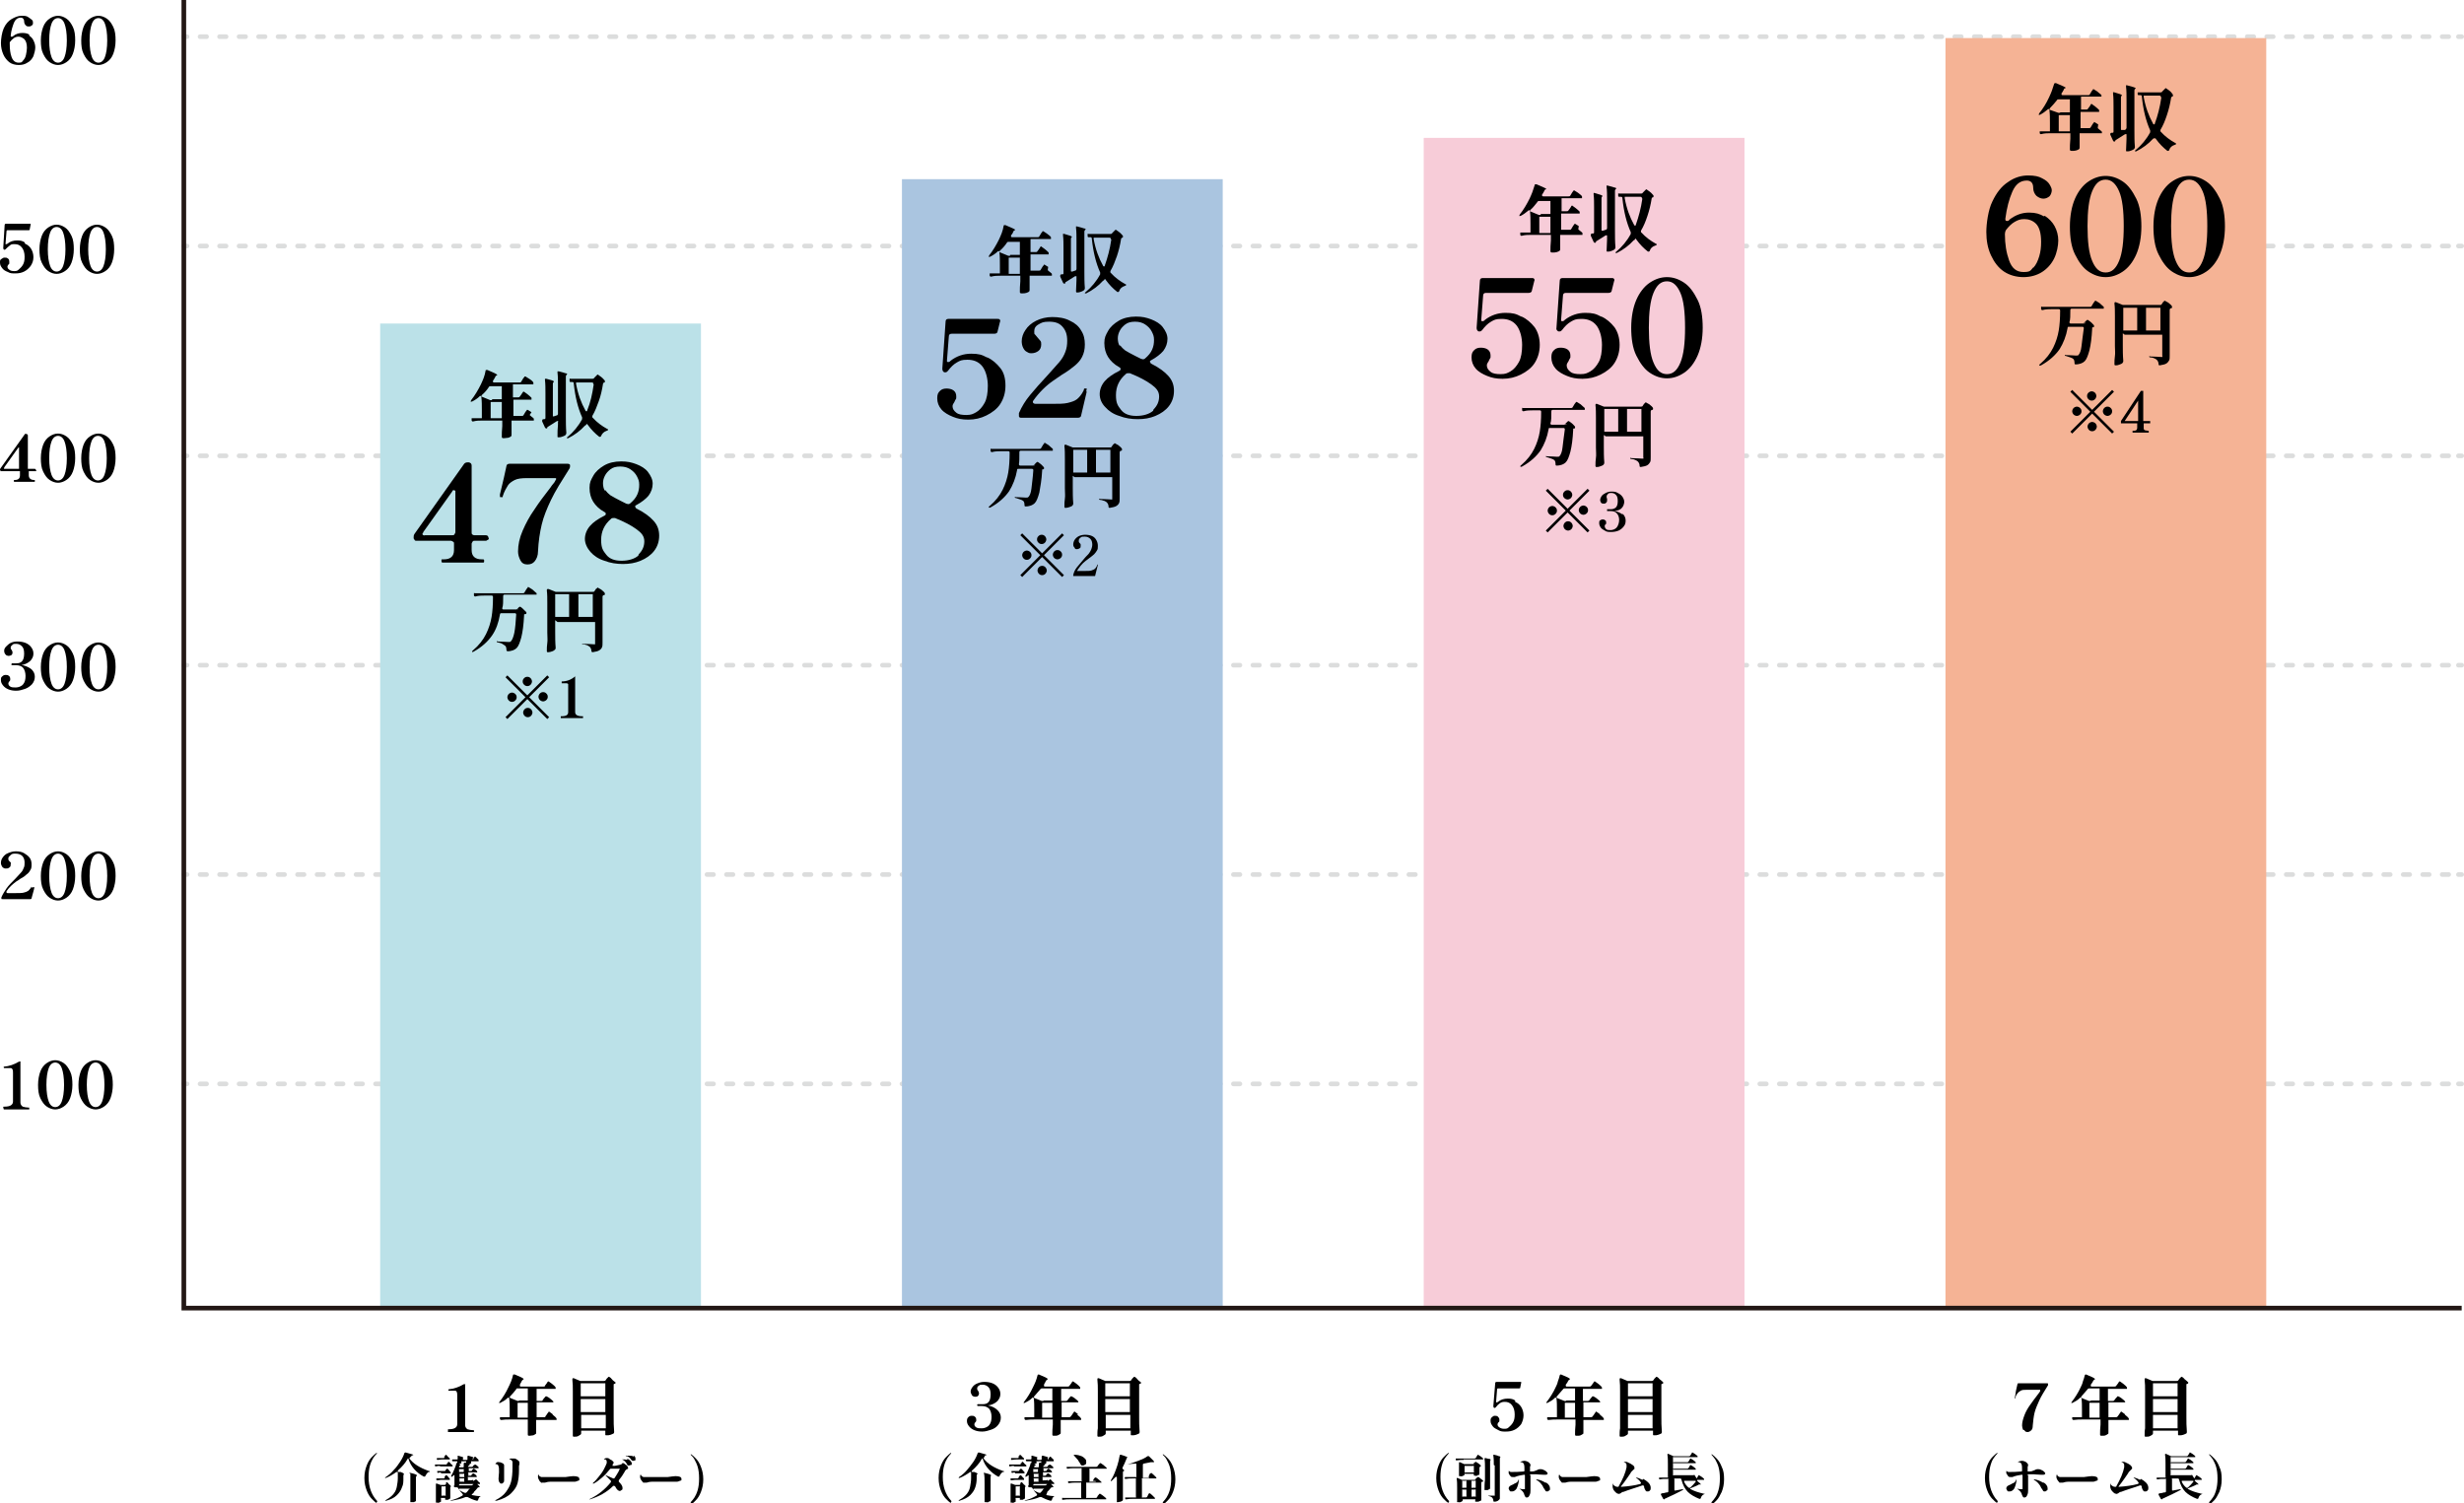 <?xml version="1.0" encoding="UTF-8"?>
<svg id="_レイヤー_1" data-name=" レイヤー 1" xmlns="http://www.w3.org/2000/svg" version="1.1" viewBox="0 0 530.8 323.8">
  <defs>
    <style>
      .cls-1 {
        fill: #f5b395;
      }

      .cls-1, .cls-2, .cls-3, .cls-4, .cls-5 {
        stroke-width: 0px;
      }

      .cls-6 {
        stroke: #231815;
        stroke-miterlimit: 10;
      }

      .cls-6, .cls-7, .cls-8 {
        fill: none;
      }

      .cls-7 {
        stroke-dasharray: 0 0 1.4 2.8;
      }

      .cls-7, .cls-8 {
        stroke: #dcdddd;
        stroke-linecap: round;
        stroke-linejoin: round;
      }

      .cls-2 {
        fill: #bbe1e8;
      }

      .cls-3 {
        fill: #aac5e0;
      }

      .cls-4 {
        fill: #000;
      }

      .cls-5 {
        fill: #f7ccd8;
      }
    </style>
  </defs>
  <g>
    <path class="cls-4" d="M6.2,7.6c.4.3.8.6,1,1.1.2.4.4.9.4,1.5s-.2,1.3-.4,1.9c-.3.6-.7,1.1-1.3,1.4-.6.4-1.2.5-1.9.5s-1.5-.2-2-.6-1-1-1.3-1.7c-.3-.7-.5-1.5-.5-2.4s.2-2.3.6-3.2c.4-.9,1-1.6,1.7-2s1.4-.7,2.1-.7,1.1,0,1.5.3.6.4.8.6.2.4.2.6,0,.5-.3.6c-.2.2-.4.2-.6.2s-.5,0-.7-.3c-.2-.2-.3-.5-.3-.8,0-.5-.3-.8-.7-.8-.7,0-1.2.4-1.5,1.1-.3.8-.6,1.7-.7,2.8,0,.2,0,.2.2.2s.2,0,.3-.1c.6-.5,1.3-.7,2-.7s1.1.1,1.6.4h0ZM5,13c.3-.3.5-.7.6-1.2.1-.5.2-1,.2-1.5,0-.9-.2-1.5-.6-1.9-.4-.3-.8-.5-1.2-.5s-.7.1-1,.3c-.3.2-.6.5-.9.9,0,.1,0,.2,0,.4h0c0,1.1.1,2,.4,2.8s.8,1.2,1.5,1.2.7-.1,1-.5Z"/>
    <path class="cls-4" d="M10.7,13.4c-.6-.4-1-1-1.4-1.8-.4-.8-.5-1.8-.5-2.9s.2-2.1.5-2.9.8-1.4,1.4-1.8c.6-.4,1.2-.6,1.8-.6s1.2.2,1.8.6c.6.4,1,1,1.4,1.8.4.8.5,1.8.5,2.9s-.2,2.1-.5,2.9-.8,1.4-1.4,1.8-1.2.6-1.8.6-1.2-.2-1.8-.6ZM13.9,12.3c.3-.8.5-2,.5-3.6s-.2-2.8-.5-3.6c-.3-.8-.8-1.2-1.4-1.2s-1.1.4-1.4,1.2c-.3.8-.5,2-.5,3.6s.2,2.8.5,3.6.8,1.2,1.4,1.2,1.1-.4,1.4-1.2Z"/>
    <path class="cls-4" d="M19.4,13.4c-.6-.4-1-1-1.4-1.8-.4-.8-.5-1.8-.5-2.9s.2-2.1.5-2.9.8-1.4,1.4-1.8c.6-.4,1.2-.6,1.8-.6s1.2.2,1.8.6c.6.4,1,1,1.4,1.8.4.8.5,1.8.5,2.9s-.2,2.1-.5,2.9-.8,1.4-1.4,1.8-1.2.6-1.8.6-1.2-.2-1.8-.6ZM22.6,12.3c.3-.8.5-2,.5-3.6s-.2-2.8-.5-3.6c-.3-.8-.8-1.2-1.4-1.2s-1.1.4-1.4,1.2-.5,2-.5,3.6.2,2.8.5,3.6.8,1.2,1.4,1.2,1.1-.4,1.4-1.2Z"/>
    <path class="cls-4" d="M5.4,52.5c.5.2,1,.6,1.3,1.1s.5,1.1.5,1.8-.2,1.3-.6,1.9c-.4.5-.8.9-1.4,1.2s-1.2.4-1.9.4-1.1,0-1.6-.3c-.5-.2-.9-.4-1.2-.8s-.5-.7-.5-1.2,0-.6.3-.8.4-.3.7-.3.5,0,.7.2c.2.1.3.3.3.7s0,.2,0,.3,0,.2-.2.3c-.1.2-.2.3-.2.4,0,.3.1.5.4.7.2.2.6.3,1,.3s.7,0,1-.3.6-.5.9-1,.4-1,.4-1.8-.2-1.5-.6-2c-.4-.5-.9-.7-1.5-.7s-.8,0-1.1.3c-.3.2-.6.5-.9.8,0,0-.1.1-.2.1s0,0-.1,0c-.1,0-.2-.2-.2-.4l.3-4.9c0-.2.1-.3.3-.3h5.1c0,0,.2,0,.2,0,0,0,0,.1,0,.2l-.2,1c0,.2-.1.2-.3.2H1.7c-.2,0-.3,0-.3.3l-.2,2.5c0,0,0,.1,0,.2s0,0,.1,0c0,0,.2,0,.3-.1.6-.5,1.3-.7,2.1-.7s1.1.1,1.6.4Z"/>
    <path class="cls-4" d="M10.4,58.4c-.6-.4-1-1-1.4-1.8-.4-.8-.5-1.8-.5-2.9s.2-2.1.5-2.9.8-1.4,1.4-1.8c.6-.4,1.2-.6,1.8-.6s1.2.2,1.8.6,1,1,1.4,1.8c.4.8.5,1.8.5,2.9s-.2,2.1-.5,2.9-.8,1.4-1.4,1.8-1.2.6-1.8.6-1.2-.2-1.8-.6ZM13.6,57.3c.3-.8.5-2,.5-3.6s-.2-2.8-.5-3.6c-.3-.8-.8-1.2-1.4-1.2s-1.1.4-1.4,1.2c-.3.8-.5,2-.5,3.6s.2,2.8.5,3.6c.3.8.8,1.2,1.4,1.2s1.1-.4,1.4-1.2Z"/>
    <path class="cls-4" d="M19.1,58.4c-.6-.4-1-1-1.4-1.8-.4-.8-.5-1.8-.5-2.9s.2-2.1.5-2.9.8-1.4,1.4-1.8c.6-.4,1.2-.6,1.8-.6s1.2.2,1.8.6,1,1,1.4,1.8c.4.8.5,1.8.5,2.9s-.2,2.1-.5,2.9-.8,1.4-1.4,1.8-1.2.6-1.8.6-1.2-.2-1.8-.6ZM22.3,57.3c.3-.8.5-2,.5-3.6s-.2-2.8-.5-3.6c-.3-.8-.8-1.2-1.4-1.2s-1.1.4-1.4,1.2c-.3.8-.5,2-.5,3.6s.2,2.8.5,3.6c.3.8.8,1.2,1.4,1.2s1.1-.4,1.4-1.2Z"/>
    <path class="cls-4" d="M7.8,101.3c0,0,0,.2,0,.2,0,0-.1,0-.2,0h-1.2c0,0-.2,0-.2,0s0,.1,0,.2v.7c0,.6.4,1,1.1,1h.2c0,0,0,0,0,.2s0,.2,0,.2H3c0,0,0,0,0-.2s0-.2,0-.2h.2c.7,0,1.1-.3,1.1-1v-.7c0,0,0-.2,0-.2s-.1,0-.2,0H.3c0,0-.2,0-.2,0,0,0,0-.1,0-.2H0c0-.2,0-.3.1-.4l5.2-7.3c0-.1.2-.2.4-.1h0c.2,0,.3.2.3.3v7c0,0,0,.2,0,.2s.1,0,.2,0h1.2c.2,0,.3,0,.3.2h0ZM4.2,96.4s0,0-.1,0c0,0-.2,0-.2.1l-3,4.2c0,0,0,.1,0,.2,0,0,0,0,0,.1s.1,0,.2,0h2.8c0,0,.2,0,.2,0s0-.1,0-.2v-4.2c0,0,0-.2,0-.2h0Z"/>
    <path class="cls-4" d="M10.7,103.4c-.6-.4-1-1-1.4-1.8-.4-.8-.5-1.8-.5-2.9s.2-2.1.5-2.9.8-1.4,1.4-1.8c.6-.4,1.2-.6,1.8-.6s1.2.2,1.8.6,1,1,1.4,1.8c.4.8.5,1.8.5,2.9s-.2,2.1-.5,2.9-.8,1.4-1.4,1.8-1.2.6-1.8.6-1.2-.2-1.8-.6ZM13.9,102.3c.3-.8.5-2,.5-3.6s-.2-2.8-.5-3.6c-.3-.8-.8-1.2-1.4-1.2s-1.1.4-1.4,1.2c-.3.8-.5,2-.5,3.6s.2,2.8.5,3.6c.3.8.8,1.2,1.4,1.2s1.1-.4,1.4-1.2Z"/>
    <path class="cls-4" d="M19.4,103.4c-.6-.4-1-1-1.4-1.8-.4-.8-.5-1.8-.5-2.9s.2-2.1.5-2.9.8-1.4,1.4-1.8c.6-.4,1.2-.6,1.8-.6s1.2.2,1.8.6,1,1,1.4,1.8c.4.8.5,1.8.5,2.9s-.2,2.1-.5,2.9-.8,1.4-1.4,1.8-1.2.6-1.8.6-1.2-.2-1.8-.6ZM22.5,102.3c.3-.8.5-2,.5-3.6s-.2-2.8-.5-3.6c-.3-.8-.8-1.2-1.4-1.2s-1.1.4-1.4,1.2-.5,2-.5,3.6.2,2.8.5,3.6c.3.8.8,1.2,1.4,1.2s1.1-.4,1.4-1.2Z"/>
    <path class="cls-4" d="M4.7,143.3s0,0,.2,0c.8.2,1.4.5,1.9.9.5.5.7,1,.7,1.6s-.2,1.1-.6,1.6c-.4.4-.9.8-1.5,1s-1.2.4-1.9.4-1.2-.1-1.7-.3c-.5-.2-.9-.5-1.2-.9-.3-.4-.4-.7-.4-1.1s0-.6.3-.8c.2-.2.4-.3.7-.3s.5,0,.7.2c.2.1.3.4.3.6s0,.2,0,.3-.1.2-.2.3c-.1.1-.2.3-.2.4,0,.3.1.5.4.7.3.2.7.2,1.2.2s1.2-.2,1.6-.7c.4-.5.5-1.1.5-1.8s-.2-1.3-.5-1.7c-.3-.4-.9-.6-1.6-.6s-.2,0-.3,0c-.1,0-.2,0-.3,0s-.2,0-.3,0,0-.1,0-.2,0-.1,0-.2c0,0,.2,0,.3,0s.2,0,.4,0h.3c.5,0,.9-.1,1.2-.4s.5-.8.5-1.7-.2-1.3-.5-1.6-.7-.5-1.2-.5-.6,0-.8.2-.4.3-.4.6,0,.3.2.5c.1.2.2.4.2.5s0,.4-.2.6c-.2.1-.4.2-.6.2s-.6-.1-.7-.3c-.2-.2-.3-.5-.3-.8s.1-.6.4-.9c.3-.3.6-.6,1-.8.4-.2.9-.3,1.5-.3s1.2.1,1.7.3c.5.2.9.5,1.2.9s.5.8.5,1.4-.2,1-.6,1.5c-.4.4-.9.7-1.6.9-.1,0-.2,0-.2,0h0Z"/>
    <path class="cls-4" d="M10.7,148.4c-.6-.4-1-1-1.4-1.8-.4-.8-.5-1.8-.5-2.9s.2-2.1.5-2.9.8-1.4,1.4-1.8c.6-.4,1.2-.6,1.8-.6s1.2.2,1.8.6c.6.4,1,1,1.4,1.8.4.8.5,1.8.5,2.9s-.2,2.1-.5,2.9-.8,1.4-1.4,1.8-1.2.6-1.8.6-1.2-.2-1.8-.6ZM13.9,147.3c.3-.8.5-2,.5-3.6s-.2-2.8-.5-3.6c-.3-.8-.8-1.2-1.4-1.2s-1.1.4-1.4,1.2c-.3.8-.5,2-.5,3.6s.2,2.8.5,3.6.8,1.2,1.4,1.2,1.1-.4,1.4-1.2Z"/>
    <path class="cls-4" d="M19.4,148.4c-.6-.4-1-1-1.4-1.8-.4-.8-.5-1.8-.5-2.9s.2-2.1.5-2.9.8-1.4,1.4-1.8,1.2-.6,1.8-.6,1.2.2,1.8.6c.6.4,1,1,1.4,1.8.4.8.5,1.8.5,2.9s-.2,2.1-.5,2.9-.8,1.4-1.4,1.8-1.2.6-1.8.6-1.2-.2-1.8-.6ZM22.6,147.3c.3-.8.5-2,.5-3.6s-.2-2.8-.5-3.6c-.3-.8-.8-1.2-1.4-1.2s-1.1.4-1.4,1.2c-.3.8-.5,2-.5,3.6s.2,2.8.5,3.6.8,1.2,1.4,1.2,1.1-.4,1.4-1.2Z"/>
    <path class="cls-4" d="M7.4,191.1c0,.4-.3,1.2-.6,2.4,0,.2-.2.2-.3.2H.6c-.2,0-.3,0-.3-.1,0,0,0-.1,0-.1,0,0,0-.1,0-.2.3-.7.7-1.3,1.1-1.9s1.1-1.3,1.9-2.1c.5-.5.9-1,1.2-1.3s.5-.7.6-1c.2-.4.2-.7.2-1.2,0-.6-.2-1.1-.5-1.4s-.8-.5-1.4-.5-.8,0-1.1.3-.5.4-.5.7,0,.2,0,.3c0,0,.1.2.2.3.1.1.2.2.3.3s0,.2,0,.4c0,.3,0,.5-.3.7s-.4.2-.7.2-.3,0-.5-.1c-.2-.1-.3-.2-.4-.4-.1-.2-.2-.4-.2-.7,0-.4.1-.8.4-1.2s.6-.7,1.1-.9c.5-.2,1-.4,1.7-.4s1.3.1,1.8.4.9.6,1.2,1,.4.9.4,1.4,0,.9-.3,1.3c-.2.4-.5.7-.8.9-.3.3-.7.6-1.3.9-.4.3-.7.5-.9.6-.8.6-1.5,1.2-2.1,2.1,0,0,0,.1,0,.2,0,.1,0,.2.3.2h1.7c.7,0,1.3,0,1.7-.1s.7-.2,1-.4c.2-.2.5-.5.7-.9,0,0,0,0,0-.1,0,0,0,0,0,0,0,0,0,0,0,0s0,0,0,0c0,0,0,0,0,0,0,0,0,0,0,0h0s0,.3,0,.3h0Z"/>
    <path class="cls-4" d="M10.7,193.4c-.6-.4-1-1-1.4-1.8-.4-.8-.5-1.8-.5-2.9s.2-2.1.5-2.9.8-1.4,1.4-1.8c.6-.4,1.2-.6,1.8-.6s1.2.2,1.8.6c.6.4,1,1,1.4,1.8.4.8.5,1.8.5,2.9s-.2,2.1-.5,2.9-.8,1.4-1.4,1.8-1.2.6-1.8.6-1.2-.2-1.8-.6ZM13.9,192.3c.3-.8.5-2,.5-3.6s-.2-2.8-.5-3.6c-.3-.8-.8-1.2-1.4-1.2s-1.1.4-1.4,1.2c-.3.8-.5,2-.5,3.6s.2,2.8.5,3.6.8,1.2,1.4,1.2,1.1-.4,1.4-1.2Z"/>
    <path class="cls-4" d="M19.4,193.4c-.6-.4-1-1-1.4-1.8-.4-.8-.5-1.8-.5-2.9s.2-2.1.5-2.9.8-1.4,1.4-1.8,1.2-.6,1.8-.6,1.2.2,1.8.6c.6.4,1,1,1.4,1.8.4.8.5,1.8.5,2.9s-.2,2.1-.5,2.9-.8,1.4-1.4,1.8-1.2.6-1.8.6-1.2-.2-1.8-.6ZM22.6,192.3c.3-.8.5-2,.5-3.6s-.2-2.8-.5-3.6c-.3-.8-.8-1.2-1.4-1.2s-1.1.4-1.4,1.2c-.3.8-.5,2-.5,3.6s.2,2.8.5,3.6.8,1.2,1.4,1.2,1.1-.4,1.4-1.2Z"/>
    <path class="cls-4" d="M.8,238.8c0,0-.1,0-.1-.2s0-.2.1-.2h.2c1.2,0,1.8-.4,1.8-1.1v-6.1c0-.4,0-.6-.1-.8s-.2-.3-.4-.3-.5,0-.9,0h-.5c0,0-.1,0-.1-.2s0-.1,0-.1c0,0,0,0,0,0,1.2-.1,2.3-.5,3.3-1.1,0,0,.1,0,.2,0s0,0,.1,0,0,.1,0,.2v8.6c0,.4.2.7.5.9.3.1.8.2,1.2.2h.2c0,0,0,0,0,.2s0,.2,0,.2H.8Z"/>
    <path class="cls-4" d="M10.1,238.4c-.6-.4-1-1-1.4-1.8-.4-.8-.5-1.8-.5-2.9s.2-2.1.5-2.9.8-1.4,1.4-1.8c.6-.4,1.2-.6,1.8-.6s1.2.2,1.8.6c.6.4,1,1,1.4,1.8.4.8.5,1.8.5,2.9s-.2,2.1-.5,2.9-.8,1.4-1.4,1.8-1.2.6-1.8.6-1.2-.2-1.8-.6ZM13.3,237.3c.3-.8.5-2,.5-3.6s-.2-2.8-.5-3.6c-.3-.8-.8-1.2-1.4-1.2s-1.1.4-1.4,1.2c-.3.8-.5,2-.5,3.6s.2,2.8.5,3.6.8,1.2,1.4,1.2,1.1-.4,1.4-1.2Z"/>
    <path class="cls-4" d="M18.8,238.4c-.6-.4-1-1-1.4-1.8-.4-.8-.5-1.8-.5-2.9s.2-2.1.5-2.9.8-1.4,1.4-1.8,1.2-.6,1.8-.6,1.2.2,1.8.6c.6.4,1,1,1.4,1.8.4.8.5,1.8.5,2.9s-.2,2.1-.5,2.9-.8,1.4-1.4,1.8-1.2.6-1.8.6-1.2-.2-1.8-.6ZM22,237.3c.3-.8.5-2,.5-3.6s-.2-2.8-.5-3.6c-.3-.8-.8-1.2-1.4-1.2s-1.1.4-1.4,1.2c-.3.8-.5,2-.5,3.6s.2,2.8.5,3.6.8,1.2,1.4,1.2,1.1-.4,1.4-1.2Z"/>
  </g>
  <g>
    <path class="cls-4" d="M96.5,308.3c0,0,0,0,0-.2s0-.2,0-.2h.2c1.2,0,1.8-.4,1.8-1.1v-6.1c0-.4,0-.6-.1-.8,0-.2-.2-.3-.4-.3s-.5,0-.9,0h-.5c0,0,0,0,0-.2s0-.1,0-.1c0,0,0,0,0,0,1.2-.1,2.3-.5,3.3-1.1,0,0,.1,0,.2,0s0,0,.1,0,0,.1,0,.2v8.6c0,.4.2.7.5.9.3.1.8.2,1.2.2h.2c0,0,0,0,0,.2s0,.2,0,.2h-5.6,0Z"/>
    <path class="cls-4" d="M119.1,304.8c.4.3.7.6.8.8,0,0,0,.1,0,.2s0,0,0,.1c0,0-.2,0-.3,0h-3.9c0,0-.2,0-.2,0s0,.1,0,.2v.7c0,.8,0,1.4,0,1.8h0c0,.2,0,.3-.1.3-.1.1-.3.2-.5.3-.2,0-.5.1-.8.1s-.4,0-.4-.3c0-.5,0-1.2,0-2.1v-.9c0,0,0-.2,0-.2s-.1,0-.2,0h-3.7c-.6,0-1.2,0-1.8.1h0c-.1,0-.2,0-.3-.2h0c0-.2,0-.2,0-.3,0,0,0-.1,0-.1s.1,0,.2,0c.3,0,.7,0,1.2,0h.5c0,0,.2,0,.2,0s0-.1,0-.2v-1.4c0-.9,0-1.7-.1-2.4,0-.2,0-.2-.2-.2s-.1,0-.2.1c-.4.4-.9.7-1.5,1-.1,0-.2.1-.3,0,0,0,0,0,0,0,0,0,0-.1.1-.2.7-.9,1.4-2,1.9-3.1.2-.4.4-.8.6-1.3.2-.5.3-.9.4-1.3,0-.1,0-.2.2-.2s.1,0,.2,0c1.2.5,1.9.8,1.9,1s0,0-.1.1h0c-.1,0-.2.2-.3.3-.1.3-.3.5-.4.8,0,0,0,.1,0,.2,0,.1,0,.2.2.2h4.9c.2,0,.3,0,.3-.2l.3-.4c0,0,.1-.1.2-.3s.2-.2.2-.2c0,0,0,0,.1,0,0,0,.3.2.7.5s.7.6.8.8c0,0,0,.1,0,.2s0,0,0,.1c0,0-.2,0-.3,0h-3.6c0,0-.2,0-.2,0s0,.1,0,.2v2.2c0,0,0,.2,0,.2s.1,0,.2,0h.8c.2,0,.3,0,.3-.2l.3-.4c0,0,.1-.1.2-.2s.1-.2.2-.2,0,0,.1,0c0,0,.3.1.7.4.4.3.6.5.8.7,0,0,0,.1,0,.1s0,.1,0,.1c0,0-.2,0-.3,0h-3.1c0,0-.2,0-.2,0s0,.1,0,.2v2.8c0,0,0,.2,0,.2s.1,0,.2,0h1.4c.2,0,.3,0,.3-.2l.3-.4c0,0,.1-.2.2-.3s.2-.2.2-.3c0,0,0,0,.1,0,0,0,.3.2.7.5h0ZM111.8,301.7h1.7c0,0,.2,0,.2,0s0-.1,0-.2v-2.2c0,0,0-.2,0-.2s-.1,0-.2,0h-2c-.2,0-.3,0-.3.2-.4.5-.8,1-1.3,1.5,0,0-.1.1-.1.2s0,.1.2.2l1.5.6c.1,0,.3,0,.3,0h0ZM111.5,305.4c0,0,.1,0,.2,0h1.8c0,0,.2,0,.2,0s0-.1,0-.2v-2.8c0,0,0-.2,0-.2s-.1,0-.2,0h-1.8c0,0-.2,0-.2,0s0,.1,0,.2v2.8c0,0,0,.2,0,.2Z"/>
    <path class="cls-4" d="M125.2,308.2c0,0,0,.1,0,.2v.4c0,0,0,.2-.2.3s-.3.2-.5.3-.4.1-.7.1-.2,0-.3,0c0,0-.1-.1-.1-.2,0-.5,0-1.1,0-1.6,0-.5,0-1.2,0-2v-6c0-.9,0-1.7-.1-2.5h0c0-.2,0-.3.2-.3s0,0,.1,0l1.4.6c0,0,.2,0,.3,0h4.8c.1,0,.3,0,.4-.2l.2-.3c0,0,.1-.1.2-.2,0,0,.1-.1.2-.2,0,0,.1,0,.1,0,0,0,.3.1.6.5s.6.5.8.7c0,0,0,.1,0,.1s0,.1-.1.2c0,0,0,0,0,0,0,0,0,0-.1,0,0,0-.1,0-.2.1,0,0,0,.1,0,.2v6.9c0,1,0,2,.1,3.1h0c0,.2,0,.3-.1.4-.2.1-.4.2-.7.3-.3.1-.5.1-.8.1s-.2,0-.3-.1c0,0,0,0,0-.1s0-.1,0-.2c0,0,0-.1,0-.3h0c0-.2,0-.3,0-.3s-.1,0-.2,0h-4.9c0,0-.2,0-.2,0h0ZM130.4,300.8c0,0,0-.1,0-.2v-2.4c0,0,0-.2,0-.2s-.1,0-.2,0h-4.9c0,0-.2,0-.2,0s0,.1,0,.2v2.4c0,0,0,.2,0,.2s.1,0,.2,0h4.9c0,0,.2,0,.2,0ZM130.4,304.2c0,0,0-.1,0-.2v-2.4c0,0,0-.2,0-.2s-.1,0-.2,0h-4.9c0,0-.2,0-.2,0s0,.1,0,.2v2.4c0,0,0,.2,0,.2s.1,0,.2,0h4.9c0,0,.2,0,.2,0ZM125.2,304.8c0,0,0,.1,0,.2v2.5c0,0,0,.2,0,.2s.1,0,.2,0h4.9c0,0,.2,0,.2,0s0-.1,0-.2v-2.5c0,0,0-.2,0-.2s-.1,0-.2,0h-4.9c0,0-.2,0-.2,0Z"/>
    <path class="cls-4" d="M81.1,323.8c-.3-.2-.6-.5-1-.9-.4-.4-.8-1-1.1-1.8s-.5-1.6-.5-2.7.2-1.9.5-2.7.7-1.4,1.1-1.8c.4-.4.7-.7,1-.9,0,0,0,0,.1,0s0,0,0,0,0,0,0,0,0,0,0,.1c-.3.3-.6.7-.8,1s-.5.9-.7,1.6-.3,1.5-.3,2.5c0,2.1.6,3.8,1.8,5.1,0,0,.1.1.1.2,0,0,0,0,0,0s0,0,0,0c0,0,0,0,0,0s0,0-.1,0h0Z"/>
    <path class="cls-4" d="M88.2,314.1s0,0,0,.1c.8,1.1,2.2,2,4.2,2.7.1,0,.2,0,.2.1s0,.1-.2.1c-.2,0-.3.2-.5.4-.1.2-.2.4-.3.5,0,.1,0,.1-.2.1s0,0-.1,0c-1.7-.9-2.8-2.2-3.3-3.8,0-.1,0-.1-.1-.1s0,0-.1.1c-.5.9-1.2,1.7-2.1,2.5,0,0,0,.1,0,.2s0,.1.2.1h.4c.5.2.7.3.7.4s0,0,0,.1h0c0,0-.1.2-.1.3v.6c0,.7,0,1.3-.3,1.9-.2.6-.5,1.1-1.1,1.7s-1.3.9-2.3,1.2c-.1,0-.2,0-.2,0h0s0-.1.2-.2c.7-.4,1.2-.8,1.6-1.3s.6-1,.7-1.6.2-1.1.2-1.8v-.7c0-.2,0-.3,0-.4,0-.1,0-.2-.1-.2s0,0-.2,0c-.7.5-1.5,1-2.3,1.3-.1,0-.2,0-.2,0h0s0,0,.2-.2c.6-.4,1.2-.9,1.7-1.5.6-.6,1-1.2,1.4-1.8.4-.6.7-1.2.9-1.8,0-.1.1-.2.3-.2l1.4.4c0,0,.1,0,.2.1,0,0,0,0,0,.1s0,0-.2,0c0,0-.1,0-.1.1h0ZM88.2,317.4c0,0,0-.1,0-.1,0,0,.1,0,.2,0,.9.2,1.4.4,1.4.5s0,0,0,.1h0c0,0-.2.2-.2.3v2.5c0,.8,0,1.6,0,2.4h0c0,.2,0,.2,0,.3-.1,0-.3.1-.4.2-.2,0-.4,0-.6,0s-.2,0-.2,0,0-.1,0-.1c0-.6,0-1.3,0-1.9v-2.1c0-.7,0-1.4,0-2h0s0,0,0,0Z"/>
    <path class="cls-4" d="M94.8,315.8c-.3,0-.6,0-.9.1,0,0,0,0,0,0,0,0-.2,0-.2-.1h0c0,0,0-.2,0-.2s0,0,0-.1c0,0,0,0,.2,0,.2,0,.6,0,1.1,0h1c.1,0,.2,0,.3-.1v-.2c.1,0,.2,0,.2-.1s0-.1.1-.2c0,0,0,0,0,0,0,0,.2,0,.4.3s.4.3.5.5c0,0,0,.1,0,.1s0,0,0,.1c0,0-.1,0-.2,0h-2.5,0ZM96,319.7h.1c0-.1,0-.2,0-.3s0-.1.1-.1c0,0,0,0,0,0,0,0,.2,0,.4.3s.4.3.5.5c0,0,0,0,0,.1s0,.1,0,.1h0c0,0-.1.1-.1.1,0,0,0,0,0,.1v.6c0,.6,0,1.1,0,1.5h0c0,.2,0,.2-.1.3-.1,0-.2.1-.4.2-.2,0-.3,0-.4,0s-.2,0-.2,0,0,0,0-.1,0,0,0-.1c0,0,0,0,0-.1,0,0,0-.1,0-.1,0,0,0,0-.2,0h-.5c0,0-.1,0-.2,0s0,.1,0,.2h0c0,.2,0,.3,0,.3h0c0,.2,0,.2,0,.3,0,0-.2.1-.4.2s-.3,0-.5,0-.1,0-.2,0c0,0,0-.1,0-.1,0-.3,0-.7,0-1.2v-.7c0-.6,0-1.3,0-1.9h0c0-.2,0-.2.1-.2s0,0,.1,0l.8.3c0,0,.2,0,.3,0h.5c.1,0,.2,0,.3-.1h0ZM95,317.2c-.2,0-.4,0-.6.1,0,0,0,0,0,0,0,0-.2,0-.2-.1h0c0,0,0-.2,0-.2s0,0,0-.1c0,0,0,0,.2,0,.2,0,.5,0,.9,0h.4c.1,0,.2,0,.3-.1v-.2c.1,0,.2,0,.2-.1,0,0,0-.1.1-.1,0,0,0,0,0,0,0,0,.2,0,.4.3s.3.3.4.5c0,0,0,.1,0,.1s0,0,0,.1c0,0-.1,0-.2,0h-1.9ZM95.8,318.2v-.2c.1,0,.2,0,.2-.1,0,0,0-.1.1-.1,0,0,0,0,0,0,0,0,.2,0,.4.3s.3.3.4.5c0,0,0,0,0,.1s0,.1,0,.1c0,0,0,0-.2,0h-1.1c-.4,0-.9,0-1.4.1h0c0,0-.2,0-.2-.1h0c0,0,0-.2,0-.2s0,0,0-.1c0,0,0,0,.2,0,.2,0,.5,0,.9,0h.4c.1,0,.2,0,.3-.1h0ZM95.7,313.9v-.2c.1,0,.2,0,.2-.1s0-.1.1-.2c0,0,0,0,0,0,0,0,.2,0,.4.3s.4.3.5.5c0,0,0,.1,0,.1s0,0,0,.1c0,0-.1,0-.2,0h-1c-.4,0-.9,0-1.4.1h0c0,0-.2,0-.2-.1h0c0,0,0-.2,0-.2,0-.1,0-.1.2-.1.2,0,.4,0,.8,0h.4c.1,0,.2,0,.3-.1h0ZM95.1,320.2s0,.1,0,.2v1.6c0,0,0,.1,0,.2s0,0,.2,0h.5c0,0,.1,0,.2,0s0-.1,0-.2v-1.6c0,0,0-.1,0-.2s0,0-.2,0h-.5c0,0-.1,0-.2,0ZM101.6,322c0,0,0,.1.2.1.5.1,1,.2,1.6.2.2,0,.2,0,.2,0s0,0,0,0,0,0,0,0c-.3.1-.5.4-.6.8,0,.1-.1.2-.3.2-.8-.2-1.4-.5-2-.8,0,0-.1,0-.2,0s0,0-.2,0c-.9.4-1.9.6-3.1.8h0c0,0-.1,0-.2,0h0s0,0,.2-.1c.9-.2,1.7-.6,2.4-1,0,0,.1-.1.1-.1s0-.1,0-.2c-.4-.4-.7-.8-1-1.3,0-.1-.2-.2-.3-.2h-.1c-.1,0-.2,0-.2,0,0,0,0,0-.1,0,0,0-.1,0-.2-.1h0c0,0,0-.2,0-.2s0,0,0-.1c0,0,0,0,.2,0,.2,0,.6,0,1.1,0h2.4c.1,0,.2,0,.3-.1l.2-.2s.1-.1.2-.2c0,0,.2-.1.2-.1s.2.1.4.3c.2.2.4.4.5.5,0,0,0,0,0,.1,0,0,0,.1,0,.1,0,0,0,0-.1,0-.1,0-.2,0-.3.1-.2.3-.5.6-.8.9,0,0,0,.1,0,.1h0ZM102.1,319.1v-.2c.1,0,.2,0,.3-.1,0,0,0-.1.1-.1,0,0,0,0,0,0,0,0,.2,0,.4.3s.4.3.5.5c0,0,0,.1,0,.1s0,0,0,.1c0,0-.1,0-.2,0h-4.1c-.2,0-.2,0-.2.2s0,0-.1.1c0,0-.2.1-.3.1-.1,0-.3,0-.4,0s-.2,0-.2,0,0-.1,0-.1c0-.4,0-.9,0-1.6v-.5c0,0,0-.1,0-.1,0,0,0,0,0,0,0,0,0,0-.2,0,0,.1-.2.2-.3.3,0,0-.2.1-.2,0,0,0,0,0,0,0s0,0,0-.2c.2-.3.4-.7.6-1.2s.4-.9.5-1.4c0,0,0-.1,0-.1,0,0,0,0,.1,0h0c0,0,.1,0,.1-.2h0c0-.1,0-.2,0-.2s0,0-.2,0h-.2c-.2,0-.4,0-.5,0,0,0,0,0,0,0,0,0-.2,0-.2-.1h0c0,0,0-.2,0-.2,0-.1,0-.1.2-.1.1,0,.3,0,.6,0h.2c.2,0,.2,0,.2-.2v-.5s0,0,0,0c0,0,0-.1,0-.1s0,0,.1,0,0,0,0,0c.7.2,1.1.3,1.1.4s0,0,0,0c0,0-.1.2-.1.3s0,.2.2.2h.6c.2,0,.2,0,.2-.2v-.5s0,0,0,0c0-.1,0-.2.2-.2h0c.7.2,1.1.3,1.1.4s0,0,0,0c0,0-.2.2-.2.3s0,.1,0,.1c0,0,0,0,0,0,0,0,.2,0,.2-.1v-.2c.1,0,.2-.1.2-.2s0-.1.1-.1,0,0,0,0c0,0,.2,0,.4.3.2.2.4.3.4.5,0,0,0,.1,0,.1s0,0,0,.1c0,0-.1,0-.2,0h-1.2c0,0-.1,0-.2,0s0,.1,0,.2v.2s0,.1-.3.1c-.2,0-.4,0-.6,0s-.2,0-.2,0c0,0,0,0,0-.1s0,0,0-.1h0c0-.2,0-.2,0-.3s0,0-.2,0h-.6c0,0-.1,0-.2,0s0,.1,0,.2v.2s-.1.1-.4.2c0,0,0,0-.1,0,0,0,0,0,0,0,0,0,0,0,.1.1.2,0,.2.1.2.2s0,0-.1,0h0c0,0-.2.1-.2.2h0s0,.1,0,.2,0,0,0,0c0,0,.1,0,.2,0h.6c.2,0,.2,0,.2-.2,0-.2,0-.5,0-.6,0-.2.1-.2.3-.2.8.2,1.2.3,1.2.4s0,0,0,0h-.2c0,.1-.3.3-.3.3,0,0-.1.1-.1.2s0,0,0,0c0,0,0,0,.2,0h.6c.1,0,.2,0,.3-.1v-.2c.1,0,.2,0,.3-.1s0-.1.1-.1,0,0,0,0c0,0,.2,0,.4.2.2.2.4.3.4.4,0,0,0,.1,0,.1s0,0,0,.1c0,0-.1,0-.2,0h-1.7c0,0-.1,0-.2,0s0,.1,0,.2v.2c0,0,0,.1,0,.2s0,0,.2,0h.2c.1,0,.2,0,.3-.1v-.2c.1,0,.2,0,.2-.1,0,0,0-.1.1-.1,0,0,0,0,0,0,0,0,.2,0,.4.2.2.1.3.3.4.4,0,0,0,.1,0,.1s0,0,0,.1-.1,0-.2,0h-1.5c0,0-.1,0-.2,0s0,.1,0,.2v.3c0,0,0,.1,0,.2s0,0,.2,0h.2c.1,0,.2,0,.3-.1v-.2c.1,0,.2,0,.2-.1s0-.1.1-.1c0,0,0,0,0,0,0,0,.2,0,.4.2.2.1.3.3.4.4,0,0,0,0,0,.1s0,0,0,.1c0,0,0,0-.2,0h-1.5c0,0-.1,0-.2,0s0,.1,0,.2v.3c0,0,0,.1,0,.2s0,0,.2,0h.5c.1,0,.2,0,.3-.1h0ZM101.2,320.8c0-.1,0-.1-.2-.1h-1.9c-.1,0-.2,0-.2.1s0,.1,0,.1c.3.3.7.5,1.2.7,0,0,0,0,.1,0,0,0,.1,0,.2,0,.2-.2.4-.4.6-.7,0,0,0-.1,0-.1h0ZM99.9,317.1s0-.1,0-.2v-.2c0,0,0-.1,0-.2s0,0-.2,0h-.6c0,0-.1,0-.2,0s0,.1,0,.2v.2c0,0,0,.1,0,.2s0,0,.2,0h.6c0,0,.1,0,.2,0ZM99,318.2s0,0,.2,0h.6c0,0,.1,0,.2,0s0-.1,0-.2v-.3c0,0,0-.1,0-.2s0,0-.2,0h-.6c0,0-.1,0-.2,0s0,.1,0,.2v.3c0,0,0,.1,0,.2ZM99,319.2s0,0,.2,0h.6c0,0,.1,0,.2,0s0-.1,0-.2v-.3c0,0,0-.1,0-.2s0,0-.2,0h-.6c0,0-.1,0-.2,0s0,.1,0,.2v.3c0,0,0,.1,0,.2Z"/>
    <path class="cls-4" d="M106.6,323.2s0,0,0,0,0,0,.1,0c1-.5,1.8-1.1,2.3-1.8s.9-1.4,1.1-2.2c.2-.8.3-1.8.3-3s0-.4,0-.8c0-.1,0-.3,0-.5,0-.1-.2-.3-.3-.4,0,0-.2-.1-.2-.1s-.1,0-.2,0c0,0,0,0,0,0,0,0,0-.1.3-.2.2,0,.4,0,.6,0s.2,0,.2,0c.3,0,.5.2.8.4s.3.4.3.5,0,.1,0,.3c0,.2-.1.3-.1.4s0,.4,0,.6c0,.2,0,.3,0,.4,0,1-.1,1.9-.3,2.7-.2.8-.7,1.5-1.4,2.2s-1.7,1.2-3.1,1.6h-.2s0,0,0,0h0ZM107.8,319.5c-.1,0-.2-.2-.3-.3,0-.1-.1-.3-.1-.5v-.2c0-.5.1-1,.1-1.3,0-.7,0-1.1-.1-1.3,0-.3-.3-.5-.6-.5,0,0-.1,0-.1,0s0,0,.1-.2c0,0,.2-.1.3-.2s.3,0,.4,0,.2,0,.2,0c.3.1.6.2.7.3.1.1.2.2.2.4s0,.1,0,.2,0,.1,0,.2c0,.2,0,.5,0,.8s0,.5,0,.9v.5c0,.3,0,.5,0,.6,0,.2,0,.4-.2.5-.1.2-.2.2-.4.2s-.2,0-.3-.1h0Z"/>
    <path class="cls-4" d="M116.8,319.5c0,0-.2,0-.3-.2-.2-.1-.3-.3-.4-.5-.1-.2-.2-.4-.2-.5s0-.2,0-.4c0-.2.1-.2.2-.2s0,0,0,0,0,0,0,.1c0,.2.3.3.5.4.2,0,.5,0,.9,0s.6,0,1.2,0,1.2,0,1.6,0h1.5c.8-.1,1.3-.2,1.7-.2.9,0,1.3.2,1.3.6s0,.3-.3.4-.4.2-.7.2h-.8c-.9,0-1.8,0-2.8,0-.5,0-1,0-1.5,0-.6,0-1,.1-1.3.2,0,0-.2,0-.3,0s-.2,0-.3,0-.2,0-.2,0h0Z"/>
    <path class="cls-4" d="M134.6,315.4c.2.1.4.3.5.4s.2.3.2.4,0,.1,0,.2c0,0-.1,0-.2.1-.1,0-.2.1-.3.2,0,0-.2.2-.2.3-.4.7-.8,1.3-1.3,1.9,0,0,0,.1,0,.1s0,.1,0,.2c.5.5.8.9.8,1.3s0,.4-.2.5-.2.2-.4.2c-.2,0-.5-.2-.7-.5l-.3-.5c0,0-.1-.1-.2-.1s-.1,0-.2,0c-1.4,1.4-3.1,2.3-5,2.9,0,0-.2,0-.2,0s0,0,0,0,0,0,.2-.1c1.7-.8,3.2-2,4.5-3.6,0,0,0-.1,0-.1,0,0,0-.1,0-.2-.2-.2-.5-.5-1-1l-.2-.2s0,0,0,0c0,0,0,0,0,0s0,0,.1,0c.5.2,1.1.5,1.6.7,0,0,0,0,.1,0s.1,0,.2-.1c.3-.5.6-.9.8-1.3s.3-.6.3-.7,0,0-.1,0-.2,0-.4,0-.5,0-.8,0-.4,0-.6,0h0c0,0-.2,0-.2.1-.5.6-1,1.2-1.7,1.8s-1.2,1-1.8,1.3c0,0-.2,0-.2,0,0,0,0,0,0,0s0,0,0,0,0-.1.1-.2c.4-.3.8-.8,1.2-1.3.4-.5.8-1,1.1-1.6s.5-1,.6-1.3c0-.1,0-.2,0-.3,0-.3-.1-.4-.3-.5h-.2c0,0-.1,0-.1,0,0,0,0-.1.2-.2s.3-.1.4-.1c.2,0,.4,0,.6.2s.5.2.6.4c.2.1.3.3.3.4s0,.1-.1.2-.1.1-.1.2h0c0,.2-.1.3,0,.3h0c.3,0,.6,0,.9-.1s.6-.1.8-.2c0,0,.2,0,.3-.2,0,0,.1,0,.1-.1s.1,0,.1,0c.1,0,.2,0,.4.2h0ZM135.1,314.3c.3,0,.5.2.7.4s.3.4.3.6,0,.3-.2.3-.2.1-.3.1-.2,0-.3,0-.2-.1-.2-.2c-.1-.2-.2-.4-.4-.6s-.3-.3-.5-.4c0,0-.1,0-.2-.1,0,0,0,0,0,0,0,0,.1,0,.3,0s.5,0,.8.1h0ZM136.5,313.6c.3.1.4.4.4.7s0,.3-.1.3-.2.1-.3.1c-.2,0-.3,0-.5-.2-.1-.2-.3-.4-.4-.5-.1-.1-.3-.2-.5-.3,0,0-.1,0-.2,0,0,0-.1,0-.1-.1s0,0,.3,0c.2,0,.3,0,.4,0,.4,0,.7,0,1,.2h0Z"/>
    <path class="cls-4" d="M138.8,319.5c0,0-.2,0-.3-.2-.1-.1-.3-.3-.4-.5-.1-.2-.2-.4-.2-.5s0-.2,0-.4c0-.2.1-.2.2-.2s0,0,0,0,0,0,0,.1c.1.2.3.3.5.4.2,0,.5,0,.9,0s.6,0,1.2,0,1.2,0,1.6,0h1.5c.8-.1,1.4-.2,1.7-.2.9,0,1.3.2,1.3.6s0,.3-.3.4-.4.2-.7.2h-.8c-.9,0-1.8,0-2.9,0-.5,0-1,0-1.5,0-.6,0-1,.1-1.3.2,0,0-.2,0-.3,0s-.2,0-.3,0-.2,0-.2,0h0Z"/>
    <path class="cls-4" d="M148.8,323.6c.3-.3.6-.7.8-1s.5-.9.7-1.6.3-1.5.3-2.5-.1-1.8-.3-2.5-.5-1.2-.7-1.6-.5-.7-.8-1c0,0,0-.1,0-.1s0,0,0,0,0,0,0,0c0,0,0,0,.1,0,.3.2.6.5,1,.9.4.4.8,1,1.1,1.8s.5,1.6.5,2.7-.2,1.9-.5,2.7-.7,1.4-1.1,1.8c-.4.4-.7.7-1,.9,0,0-.1,0-.1,0s0,0,0,0c0,0,0,0,0,0,0,0,0,0,0-.1h0Z"/>
  </g>
  <g>
    <path class="cls-4" d="M212.8,302.8s0,0,.2,0c.8.2,1.4.5,1.9,1,.5.5.7,1,.7,1.6s-.2,1.1-.6,1.6-.9.8-1.5,1-1.2.4-1.9.4-1.2-.1-1.7-.3c-.5-.2-.9-.5-1.2-.9-.3-.4-.4-.7-.4-1.1s.1-.6.3-.8.4-.3.7-.3.5,0,.7.2c.2.1.3.4.3.6s0,.2,0,.3-.1.2-.2.3c-.1.1-.2.3-.2.4,0,.3.1.5.4.7s.7.2,1.2.2,1.2-.2,1.6-.7.5-1.1.5-1.8-.2-1.3-.5-1.7c-.4-.4-.9-.6-1.6-.6s-.2,0-.3,0c-.1,0-.2,0-.3,0s-.2,0-.3,0c0,0-.1-.1-.1-.2s0-.1.1-.2c0,0,.2,0,.3,0s.2,0,.4,0h.4c.5,0,.9-.1,1.2-.4.3-.3.5-.8.5-1.7s-.2-1.3-.5-1.6-.7-.5-1.2-.5-.6,0-.8.2c-.2.1-.4.3-.4.6s0,.3.2.5c.1.2.2.4.2.5s0,.4-.2.6-.4.2-.6.2-.6-.1-.7-.3-.3-.5-.3-.8.1-.6.4-1,.6-.6,1.1-.8.9-.3,1.5-.3,1.2.1,1.7.3c.5.2.9.5,1.2.9.3.4.5.8.5,1.4s-.2,1-.6,1.5c-.4.4-.9.7-1.6.9-.1,0-.2,0-.2,0h0Z"/>
    <path class="cls-4" d="M232.1,304.8c.4.3.7.6.8.8,0,0,0,.1,0,.2s0,0,0,.1c0,0-.2,0-.3,0h-3.9c0,0-.2,0-.2,0s0,.1,0,.2v.7c0,.8,0,1.4,0,1.8h0c0,.2,0,.3-.1.3-.1.1-.3.2-.5.3s-.5.1-.8.1-.4,0-.4-.3c0-.5,0-1.2.1-2.1v-.9c0,0,0-.2,0-.2s-.1,0-.2,0h-3.7c-.6,0-1.2,0-1.9.1h0c-.1,0-.2,0-.3-.2h0c0-.2,0-.2,0-.3,0,0,0-.1,0-.1s.1,0,.2,0c.3,0,.7,0,1.2,0h.5c0,0,.2,0,.2,0s0-.1,0-.2v-1.4c0-.9,0-1.7-.1-2.4,0-.2,0-.2-.2-.2s-.1,0-.2.1c-.4.4-.9.7-1.5,1-.1,0-.2.1-.3,0,0,0,0,0,0,0,0,0,0-.1.1-.2.7-.9,1.4-2,1.9-3.1.2-.4.4-.8.6-1.3.2-.5.3-.9.4-1.3,0-.1.1-.2.2-.2s.1,0,.1,0c1.2.5,1.9.8,1.9,1s0,0-.1.1h0c-.1,0-.2.2-.3.3-.1.3-.3.5-.4.8,0,0,0,.1,0,.2,0,.1,0,.2.2.2h4.9c.1,0,.3,0,.4-.2l.3-.4c0,0,.1-.1.2-.3s.1-.2.2-.2c0,0,.1,0,.1,0,0,0,.3.2.7.5.4.3.7.6.8.8,0,0,0,.1,0,.2s0,0,0,.1c0,0-.2,0-.3,0h-3.6c0,0-.2,0-.2,0s0,.1,0,.2v2.2c0,0,0,.2,0,.2s.1,0,.2,0h.8c.1,0,.3,0,.4-.2l.3-.4c0,0,.1-.1.2-.2,0-.1.1-.2.2-.2s.1,0,.1,0c0,0,.3.1.7.4s.6.5.8.7c0,0,0,.1,0,.1s0,.1,0,.1c0,0-.2,0-.3,0h-3.1c0,0-.2,0-.2,0s0,.1,0,.2v2.8c0,0,0,.2,0,.2s.1,0,.2,0h1.4c.1,0,.3,0,.4-.2l.3-.4c0,0,.1-.2.2-.3s.1-.2.2-.3.1,0,.1,0c0,0,.3.2.7.5h0ZM224.8,301.7h1.7c0,0,.2,0,.2,0s0-.1,0-.2v-2.2c0,0,0-.2,0-.2s-.1,0-.2,0h-2c-.1,0-.3,0-.4.2-.4.5-.9,1-1.3,1.5,0,0-.1.1-.1.2s0,.1.2.2l1.5.6c.1,0,.3,0,.4,0h0ZM224.5,305.4c0,0,.1,0,.2,0h1.8c0,0,.2,0,.2,0s0-.1,0-.2v-2.8c0,0,0-.2,0-.2s-.1,0-.2,0h-1.8c0,0-.2,0-.2,0s0,.1,0,.2v2.8c0,0,0,.2,0,.2Z"/>
    <path class="cls-4" d="M238.2,308.2c0,0,0,.1,0,.2v.4c0,0,0,.2-.2.3s-.3.2-.5.3-.4.1-.7.1-.2,0-.3,0c0,0-.1-.1-.1-.2,0-.5,0-1.1.1-1.6,0-.5,0-1.2,0-2v-6c0-.9,0-1.7-.1-2.5h0c0-.2,0-.3.2-.3s.1,0,.1,0l1.4.6c.1,0,.2,0,.4,0h4.8c.1,0,.3,0,.4-.2l.2-.3c0,0,.1-.1.2-.2,0,0,.1-.1.2-.2,0,0,.1,0,.1,0,0,0,.3.1.6.5s.6.5.8.7c0,0,0,.1,0,.1s0,.1-.1.2c0,0,0,0,0,0,0,0,0,0-.1,0,0,0-.1,0-.2.1,0,0,0,.1,0,.2v6.9c0,1,0,2,.1,3.1h0c0,.2,0,.3-.1.4-.2.1-.4.2-.7.3-.3.1-.5.1-.8.1s-.2,0-.3-.1c0,0,0,0,0-.1s0-.1,0-.2c0,0,0-.1,0-.3h0c0-.2,0-.3,0-.3s-.1,0-.2,0h-4.9c0,0-.2,0-.2,0h0ZM243.4,300.8c0,0,0-.1,0-.2v-2.4c0,0,0-.2,0-.2s-.1,0-.2,0h-4.9c0,0-.2,0-.2,0s0,.1,0,.2v2.4c0,0,0,.2,0,.2s.1,0,.2,0h4.9c0,0,.2,0,.2,0ZM243.4,304.2c0,0,0-.1,0-.2v-2.4c0,0,0-.2,0-.2s-.1,0-.2,0h-4.9c0,0-.2,0-.2,0s0,.1,0,.2v2.4c0,0,0,.2,0,.2s.1,0,.2,0h4.9c0,0,.2,0,.2,0ZM238.2,304.8c0,0,0,.1,0,.2v2.5c0,0,0,.2,0,.2s.1,0,.2,0h4.9c0,0,.2,0,.2,0s0-.1,0-.2v-2.5c0,0,0-.2,0-.2s-.1,0-.2,0h-4.9c0,0-.2,0-.2,0Z"/>
    <path class="cls-4" d="M204.8,323.8c-.3-.2-.6-.5-1-.9-.4-.4-.8-1-1.1-1.8s-.5-1.6-.5-2.7.2-1.9.5-2.7.7-1.4,1.1-1.8c.4-.4.7-.7,1-.9,0,0,.1,0,.1,0s0,0,0,0,0,0,0,0,0,0,0,.1c-.3.3-.6.7-.8,1s-.5.9-.7,1.6-.3,1.5-.3,2.5c0,2.1.6,3.8,1.8,5.1,0,0,.1.1.1.2,0,0,0,0,0,0s0,0,0,0c0,0,0,0,0,0s0,0-.1,0h0Z"/>
    <path class="cls-4" d="M211.9,314.1s0,0,0,.1c.8,1.1,2.2,2,4.2,2.7.1,0,.2,0,.2.1s0,.1-.2.1c-.2,0-.3.2-.5.4s-.2.4-.3.5c0,.1-.1.1-.2.1s0,0-.1,0c-1.6-.9-2.8-2.2-3.3-3.8,0-.1,0-.1-.1-.1s0,0-.1.1c-.5.9-1.2,1.7-2.1,2.5,0,0-.1.1-.1.2s0,.1.2.1h.4c.5.2.7.3.7.4s0,0-.1.1h0c-.1,0-.1.2-.1.3v.6c0,.7-.1,1.3-.3,1.9-.2.6-.5,1.1-1.1,1.7-.5.5-1.3.9-2.3,1.2-.1,0-.2,0-.2,0h0s0-.1.2-.2c.7-.4,1.2-.8,1.6-1.3s.6-1,.7-1.6.2-1.1.2-1.8v-.7c0-.2,0-.3,0-.4,0-.1,0-.2-.1-.2s-.1,0-.1,0c-.7.5-1.5,1-2.3,1.3-.1,0-.2,0-.2,0h0s0,0,.1-.2c.6-.4,1.2-.9,1.7-1.5s1-1.2,1.4-1.8c.4-.6.7-1.2.9-1.8,0-.1.1-.2.3-.2l1.4.4c0,0,.1,0,.2.1,0,0,0,0,0,.1,0,0-.1,0-.2,0,0,0-.1,0-.1.1h0ZM211.9,317.4c0,0,0-.1,0-.1,0,0,.1,0,.2,0,.9.2,1.4.4,1.4.5s0,0,0,.1h0c-.1,0-.1.2-.1.3v2.5c0,.8,0,1.6,0,2.4h0c0,.2,0,.2-.1.3-.1,0-.3.1-.4.2s-.4,0-.6,0-.2,0-.2,0,0-.1,0-.1c0-.6,0-1.3,0-1.9v-2.1c0-.7,0-1.4-.1-2h0s0,0,0,0Z"/>
    <path class="cls-4" d="M218.5,315.8c-.3,0-.6,0-.9.1,0,0,0,0,0,0-.1,0-.2,0-.2-.1h0c0,0,0-.2,0-.2s0,0,0-.1c0,0,0,0,.1,0,.2,0,.6,0,1.1,0h1c.1,0,.2,0,.3-.1v-.2c.1,0,.2,0,.2-.1s0-.1.1-.2c0,0,0,0,0,0,0,0,.2,0,.4.3s.4.3.5.5c0,0,0,.1,0,.1s0,0,0,.1c0,0-.1,0-.2,0h-2.5ZM219.7,319.7h.1c0-.1,0-.2.1-.3,0,0,0-.1.1-.1,0,0,0,0,0,0,0,0,.2,0,.4.3s.4.3.5.5c0,0,0,0,0,.1s0,.1,0,.1h0c0,0-.1.1-.1.1,0,0,0,0,0,.1v.6c0,.6,0,1.1,0,1.5h0c0,.2,0,.2-.1.3-.1,0-.2.1-.4.2-.2,0-.3,0-.4,0s-.2,0-.2,0c0,0,0,0,0-.1s0,0,0-.1c0,0,0,0,0-.1,0,0,0-.1,0-.1,0,0-.1,0-.2,0h-.5c0,0-.1,0-.2,0s0,.1,0,.2h0c0,.2,0,.3,0,.3h0c0,.2,0,.2,0,.3,0,0-.2.1-.4.2s-.3,0-.5,0-.1,0-.2,0c0,0,0-.1,0-.1,0-.3,0-.7,0-1.2v-.7c0-.6,0-1.3,0-1.9h0c0-.2,0-.2.1-.2s0,0,.1,0l.8.3c0,0,.2,0,.3,0h.5c.1,0,.2,0,.3-.1h0ZM218.7,317.2c-.2,0-.4,0-.6.1,0,0,0,0,0,0,0,0-.2,0-.2-.1h0c0,0,0-.2,0-.2s0,0,0-.1c0,0,0,0,.1,0,.2,0,.5,0,.9,0h.4c.1,0,.2,0,.3-.1v-.2c.1,0,.2,0,.2-.1,0,0,0-.1.1-.1s0,0,0,0c0,0,.2,0,.4.3s.4.3.4.5c0,0,0,.1,0,.1s0,0,0,.1c0,0-.1,0-.2,0h-1.9ZM219.5,318.2v-.2c.1,0,.2,0,.2-.1,0,0,0-.1.1-.1s0,0,0,0c0,0,.2,0,.4.3s.4.3.4.5c0,0,0,0,0,.1s0,.1,0,.1c0,0-.1,0-.2,0h-1.1c-.4,0-.9,0-1.4.1h0c-.1,0-.2,0-.2-.1h0c0,0,0-.2,0-.2s0,0,0-.1c0,0,0,0,.1,0,.2,0,.5,0,.9,0h.4c.1,0,.2,0,.3-.1h0ZM219.4,313.9v-.2c.1,0,.2,0,.2-.1s0-.1.1-.2c0,0,0,0,0,0,0,0,.2,0,.4.3s.4.3.5.5c0,0,0,.1,0,.1s0,0,0,.1c0,0-.1,0-.2,0h-1c-.4,0-.9,0-1.4.1h0c-.1,0-.2,0-.2-.1h0c0,0,0-.2,0-.2,0-.1,0-.1.2-.1.2,0,.4,0,.8,0h.4c.1,0,.2,0,.3-.1h0ZM218.8,320.2s0,.1,0,.2v1.6c0,0,0,.1,0,.2s.1,0,.2,0h.5c0,0,.1,0,.2,0s0-.1,0-.2v-1.6c0,0,0-.1,0-.2s-.1,0-.2,0h-.5c0,0-.1,0-.2,0ZM225.4,322c0,0,0,.1.1.1.5.1,1,.2,1.6.2.1,0,.2,0,.2,0s0,0,0,0,0,0-.1,0c-.3.1-.5.4-.6.8,0,.1-.1.2-.3.2-.8-.2-1.4-.5-2-.8,0,0-.1,0-.2,0s0,0-.1,0c-.9.4-1.9.6-3.1.8h0c0,0-.1,0-.2,0h0s0,0,.2-.1c.9-.2,1.7-.6,2.4-1,0,0,.1-.1.1-.1s0-.1,0-.2c-.4-.4-.7-.8-1-1.3,0-.1-.2-.2-.3-.2h-.1c-.1,0-.2,0-.2,0,0,0,0,0-.1,0,0,0-.1,0-.2-.1h0c0,0,0-.2,0-.2s0,0,0-.1c0,0,0,0,.1,0,.2,0,.6,0,1.1,0h2.4c.1,0,.2,0,.3-.1l.2-.2s.1-.1.2-.2c0,0,.2-.1.2-.1s.2.1.4.3.4.4.5.5c0,0,0,0,0,.1,0,0,0,.1-.1.1,0,0,0,0-.1,0-.1,0-.2,0-.3.1-.2.3-.5.6-.8.9,0,0,0,.1,0,.1h0ZM225.8,319.1v-.2c.1,0,.2,0,.3-.1,0,0,0-.1.1-.1s0,0,0,0c0,0,.2,0,.4.3s.4.3.5.5c0,0,0,.1,0,.1s0,0,0,.1c0,0-.1,0-.2,0h-4.1c-.1,0-.2,0-.2.2s0,0-.1.1c0,0-.2.1-.3.1-.1,0-.3,0-.4,0s-.2,0-.2,0,0-.1,0-.1c0-.4,0-.9,0-1.6v-.5c0,0,0-.1,0-.1,0,0,0,0,0,0,0,0-.1,0-.1,0-.1.1-.2.2-.4.3-.1,0-.2.1-.2,0,0,0,0,0,0,0s0,0,0-.2c.2-.3.4-.7.6-1.2s.4-.9.5-1.4c0,0,0-.1,0-.1s0,0,.1,0h0c0,0,.1,0,.1-.2h0c0-.1,0-.2,0-.2s-.1,0-.2,0h-.2c-.2,0-.4,0-.5,0,0,0,0,0-.1,0,0,0-.1,0-.2-.1h0c0,0,0-.2,0-.2,0-.1,0-.1.2-.1.1,0,.4,0,.6,0h.2c.1,0,.2,0,.2-.2v-.5s0,0,0,0c0,0,0-.1,0-.1s0,0,.1,0,0,0,.1,0c.7.2,1.1.3,1.1.4s0,0,0,0c-.1,0-.1.2-.1.3s0,.2.2.2h.6c.1,0,.2,0,.2-.2v-.5s0,0,0,0c0-.1,0-.2.2-.2h.1c.7.2,1.1.3,1.1.4s0,0,0,0c-.1,0-.1.2-.1.3s0,.1,0,.1c0,0,0,0,0,0,0,0,.1,0,.2-.1v-.2c.1,0,.2-.1.2-.2s0-.1.1-.1,0,0,0,0c0,0,.2,0,.4.3.2.2.4.3.4.5,0,0,0,.1,0,.1s0,0,0,.1c0,0-.1,0-.2,0h-1.2c0,0-.1,0-.2,0s0,.1,0,.2v.2s-.1.1-.3.1c-.2,0-.4,0-.6,0s-.2,0-.2,0c0,0,0,0,0-.1s0,0,0-.1h0c0-.2,0-.2,0-.3s-.1,0-.2,0h-.6c0,0-.1,0-.2,0s0,.1,0,.2v.2s-.1.1-.4.2c0,0,0,0-.1,0,0,0,0,0,0,0,0,0,0,0,.1.1.2,0,.2.1.2.2s0,0-.1,0h0c-.1,0-.2.1-.2.2h0s0,.1,0,.2,0,0,0,0c0,0,.1,0,.2,0h.6c.1,0,.2,0,.2-.2,0-.2,0-.5,0-.6,0-.2.1-.2.3-.2.8.2,1.2.3,1.2.4s0,0,0,0h-.2c0,.1-.3.3-.3.3,0,0-.1.1-.1.2s0,0,0,0,0,0,.1,0h.6c.1,0,.2,0,.3-.1v-.2c.1,0,.2,0,.3-.1,0,0,0-.1.1-.1s0,0,0,0c0,0,.2,0,.4.2.2.2.4.3.4.4,0,0,0,.1,0,.1s0,0,0,.1c0,0-.1,0-.2,0h-1.7c0,0-.1,0-.2,0s0,.1,0,.2v.2c0,0,0,.1,0,.2s.1,0,.2,0h.2c.1,0,.2,0,.3-.1v-.2c.1,0,.2,0,.2-.1,0,0,0-.1.1-.1,0,0,0,0,0,0,0,0,.2,0,.4.2.2.1.3.3.4.4,0,0,0,.1,0,.1s0,0,0,.1-.1,0-.2,0h-1.5c0,0-.1,0-.2,0s0,.1,0,.2v.3c0,0,0,.1,0,.2s.1,0,.2,0h.2c.1,0,.2,0,.3-.1v-.2c.1,0,.2,0,.2-.1s0-.1.1-.1c0,0,0,0,0,0,0,0,.2,0,.4.2.2.1.3.3.4.4,0,0,0,0,0,.1s0,0,0,.1c0,0-.1,0-.2,0h-1.5c0,0-.1,0-.2,0s0,.1,0,.2v.3c0,0,0,.1,0,.2s.1,0,.2,0h.5c.1,0,.2,0,.3-.1h0ZM224.9,320.8c0-.1,0-.1-.2-.1h-1.9c-.1,0-.2,0-.2.1s0,.1,0,.1c.3.3.7.5,1.2.7,0,0,.1,0,.1,0,0,0,.1,0,.2,0,.2-.2.4-.4.6-.7,0,0,0-.1,0-.1h0ZM223.6,317.1s0-.1,0-.2v-.2c0,0,0-.1,0-.2s-.1,0-.2,0h-.6c0,0-.1,0-.2,0s0,.1,0,.2v.2c0,0,0,.1,0,.2s.1,0,.2,0h.6c0,0,.1,0,.2,0ZM222.7,318.2s.1,0,.2,0h.6c0,0,.1,0,.2,0s0-.1,0-.2v-.3c0,0,0-.1,0-.2s-.1,0-.2,0h-.6c0,0-.1,0-.2,0s0,.1,0,.2v.3c0,0,0,.1,0,.2ZM222.7,319.2s.1,0,.2,0h.6c0,0,.1,0,.2,0s0-.1,0-.2v-.3c0,0,0-.1,0-.2s-.1,0-.2,0h-.6c0,0-.1,0-.2,0s0,.1,0,.2v.3c0,0,0,.1,0,.2Z"/>
    <path class="cls-4" d="M235.4,319l.2-.3s0-.1.1-.2c0,0,.1-.1.2-.2s0,0,.1,0c0,0,.2,0,.4.2s.4.3.6.5.3.3.3.3,0,.1,0,.1-.1,0-.2,0h-2.9c0,0-.1,0-.2,0s0,.1,0,.2v2.9c0,0,0,.1,0,.2s.1,0,.2,0h1.8c.1,0,.2,0,.3-.1l.2-.4c0,0,.1-.1.2-.2,0-.1.1-.2.2-.2s0,0,.1,0c0,0,.2.1.6.4s.6.5.7.6c0,0,0,0,0,.1s0,0,0,.1c0,0-.1,0-.2,0h-7.7c-.4,0-.9,0-1.4.1h0c-.1,0-.2,0-.2-.1h0c0,0,0-.2,0-.2,0-.1,0-.2.2-.1.2,0,.6,0,1.1,0h2.6c0,0,.1,0,.2,0s0-.1,0-.2v-2.9c0,0,0-.1,0-.2s-.1,0-.2,0h-1c-.4,0-.9,0-1.4.1h0c-.1,0-.2,0-.2-.1h0c0,0,0-.2,0-.2s0,0,0-.1,0,0,.1,0c.2,0,.6,0,1.1,0h1.5c0,0,.1,0,.2,0s0-.1,0-.2v-2.4c0,0,0-.1,0-.2s-.1,0-.2,0h-1.4c-.4,0-.9,0-1.4.1h0c-.1,0-.2,0-.2-.1h0c0,0,0-.2,0-.2s0,0,0-.1,0,0,.1,0c.2,0,.6,0,1.1,0h5.1c.1,0,.2,0,.3-.1l.2-.3s.1-.1.2-.2c0,0,.1-.2.2-.2s0,0,.1,0c0,0,.2.1.6.4s.5.5.7.6c0,0,0,0,0,.1s0,0,0,.1c0,0-.1,0-.2,0h-3.3c0,0-.1,0-.2,0s0,.1,0,.2v2.4c0,0,0,.1,0,.2s.1,0,.2,0h1c.1,0,.2,0,.3-.1h0ZM231.4,313.4s0,0,.2,0c.6,0,1.1.2,1.4.3.4.2.6.4.8.6.2.2.2.5.2.7s0,.4-.2.5-.3.2-.5.2-.2,0-.3,0c0,0-.1-.1-.2-.2-.1-.3-.4-.6-.6-1-.3-.3-.5-.6-.8-.9,0,0-.1-.1-.1-.2h0Z"/>
    <path class="cls-4" d="M240.5,318.2c0,0,0-.1,0-.1,0,0,0,0,0,0s-.1,0-.2.1c-.3.3-.5.5-.8.8,0,0-.1.1-.2.1s0,0,0,0,0-.1,0-.2c.6-.9,1-2,1.4-3.2.1-.3.2-.7.3-1.1s.1-.7.2-1c0-.1,0-.2.2-.2s0,0,.1,0c1,.3,1.4.5,1.4.6s0,0,0,0h0c-.1,0-.2.1-.2.2-.3.8-.6,1.4-.9,2,0,0,0,0,0,.1,0,0,0,.1.1.2.2.1.3.3.3.3s0,0-.1.1c-.1,0-.2.1-.2.3v3.4c0,.8,0,1.6,0,2.4h0c0,.2,0,.2-.1.3-.1,0-.3.2-.4.2-.2,0-.4.1-.5.1s-.2,0-.3,0,0-.1,0-.1c0-.4,0-.9,0-1.3s0-.9,0-1.6v-2.3h0ZM247.4,318.1l.2-.3v-.2c.3-.2.4-.3.4-.3,0,0,.2.1.5.4s.5.5.6.6c0,0,0,.1,0,.1s0,0,0,.1c0,0-.1,0-.2,0h-2.7c0,0-.1,0-.2,0s0,.1,0,.2v3.7c0,0,0,.1,0,.2s.1,0,.2,0h.6c.1,0,.2,0,.3-.1l.2-.4s0-.1.1-.2c0-.1.1-.2.2-.2s0,0,.1,0c0,0,.2.1.5.4.3.3.5.5.6.6,0,0,0,.1,0,.1s0,0,0,.1c0,0-.1,0-.2,0h-4.6c-.4,0-.9,0-1.4.1h0c-.1,0-.2,0-.2-.1h0c0,0,0-.2,0-.2s0,0,0-.1,0,0,.1,0c.2,0,.6,0,1.1,0h.9c0,0,.1,0,.2,0s0-.1,0-.2v-3.7c0,0,0-.1,0-.2s-.1,0-.2,0h-.6c-.4,0-.9,0-1.4.1h0c-.1,0-.2,0-.2-.1h0c0-.1,0-.2,0-.2,0-.1,0-.1.2-.1.2,0,.6,0,1.1,0h1c0,0,.1,0,.2,0s0-.1,0-.2v-2.5c0-.2,0-.2-.2-.2-.6,0-1.2.1-1.9.2h0c0,0-.1,0-.1,0,0,0,0,0,0,0s0,0,.2,0c.8-.2,1.6-.5,2.4-.8.8-.3,1.5-.6,2-1,0,0,0,0,.1,0,0,0,.1,0,.2,0l1,1c0,0,.1.1.1.2s0,0,0,.1c0,0-.1,0-.1,0-.1,0-.2,0-.3,0,0,0-.1,0-.2,0s-.1,0-.1,0c-.5.1-1,.2-1.5.3-.1,0-.2.1-.2.2v2.7c0,0,0,.1,0,.2s.1,0,.2,0h.9c.1,0,.2,0,.3-.1h0Z"/>
    <path class="cls-4" d="M250.5,323.6c.3-.3.6-.7.8-1s.5-.9.7-1.6.3-1.5.3-2.5-.1-1.8-.3-2.5-.5-1.2-.7-1.6-.5-.7-.8-1c0,0,0-.1,0-.1s0,0,0,0,0,0,0,0c0,0,0,0,.1,0,.3.2.6.5,1,.9.4.4.8,1,1.1,1.8s.5,1.6.5,2.7-.2,1.9-.5,2.7-.7,1.4-1.1,1.8c-.4.4-.7.7-1,.9,0,0-.1,0-.1,0s0,0,0,0c0,0,0,0,0,0,0,0,0,0,0-.1h0Z"/>
  </g>
  <g>
    <path class="cls-4" d="M326.4,302c.5.2,1,.6,1.3,1.1s.5,1.1.5,1.8-.2,1.3-.5,1.9c-.4.5-.8.9-1.4,1.2s-1.2.4-1.9.4-1.1,0-1.6-.3-.9-.4-1.2-.8-.5-.7-.5-1.2.1-.6.3-.8c.2-.2.4-.3.6-.3s.5,0,.7.2.3.4.3.6,0,.2,0,.3,0,.2-.2.3c-.1.2-.2.3-.2.4,0,.3.1.5.4.7s.6.3,1,.3.7,0,1-.3.6-.5.9-1,.4-1,.4-1.8-.2-1.5-.6-2c-.4-.5-.9-.7-1.5-.7s-.8.1-1.1.3-.6.5-.9.9c0,0-.1.1-.2.1s0,0-.1,0c-.1,0-.2-.2-.2-.4l.4-4.9c0-.2.1-.3.3-.3h5.1c.1,0,.2,0,.2,0,0,0,0,.1,0,.2l-.2,1c0,.2-.1.2-.3.2h-4.4c-.2,0-.3,0-.3.3l-.2,2.5c0,0,0,.1,0,.2s0,0,.1,0c0,0,.2,0,.3-.1.6-.5,1.3-.7,2.1-.7s1.1.1,1.6.4h0Z"/>
    <path class="cls-4" d="M344.7,304.8c.4.3.7.6.8.8,0,0,0,.1,0,.2s0,0,0,.1c0,0-.2,0-.3,0h-3.9c0,0-.2,0-.2,0s0,.1,0,.2v.7c0,.8,0,1.4,0,1.8h0c0,.2,0,.3-.1.3-.1.1-.3.2-.5.3s-.5.1-.8.1-.4,0-.4-.3c0-.5,0-1.2.1-2.1v-.9c0,0,0-.2,0-.2s-.1,0-.2,0h-3.7c-.6,0-1.2,0-1.9.1h0c-.1,0-.2,0-.3-.2h0c0-.2,0-.2,0-.3,0,0,0-.1,0-.1s.1,0,.2,0c.3,0,.7,0,1.2,0h.5c0,0,.2,0,.2,0s0-.1,0-.2v-1.4c0-.9,0-1.7-.1-2.4,0-.2,0-.2-.2-.2s-.1,0-.2.1c-.4.4-.9.7-1.5,1-.1,0-.2.1-.3,0,0,0,0,0,0,0,0,0,0-.1.1-.2.7-.9,1.4-2,1.9-3.1.2-.4.4-.8.5-1.3.2-.5.3-.9.4-1.3,0-.1.1-.2.2-.2s.1,0,.1,0c1.2.5,1.9.8,1.9,1s0,0-.1.1h0c-.1,0-.2.2-.3.3-.1.3-.3.5-.5.8,0,0,0,.1,0,.2,0,.1,0,.2.2.2h4.9c.1,0,.3,0,.4-.2l.3-.4c0,0,.1-.1.2-.3s.1-.2.2-.2c0,0,0,0,.1,0,0,0,.3.2.7.5s.7.6.8.8c0,0,0,.1,0,.2s0,0,0,.1c0,0-.2,0-.3,0h-3.6c0,0-.2,0-.2,0s0,.1,0,.2v2.2c0,0,0,.2,0,.2s.1,0,.2,0h.8c.1,0,.3,0,.4-.2l.3-.4c0,0,.1-.1.2-.2,0-.1.1-.2.2-.2,0,0,.1,0,.1,0,0,0,.3.1.7.4.4.3.6.5.8.7,0,0,0,.1,0,.1s0,.1,0,.1c0,0-.2,0-.3,0h-3.1c0,0-.2,0-.2,0s0,.1,0,.2v2.8c0,0,0,.2,0,.2s.1,0,.2,0h1.4c.1,0,.3,0,.4-.2l.3-.4c0,0,.1-.2.2-.3s.1-.2.2-.3c0,0,.1,0,.1,0,0,0,.3.2.7.5h0ZM337.4,301.7h1.7c0,0,.2,0,.2,0s0-.1,0-.2v-2.2c0,0,0-.2,0-.2s-.1,0-.2,0h-2c-.1,0-.3,0-.4.2-.4.5-.9,1-1.3,1.5,0,0-.1.1-.1.2s0,.1.2.2l1.5.6c.1,0,.3,0,.4,0h0ZM337.1,305.4s.1,0,.2,0h1.8c0,0,.2,0,.2,0s0-.1,0-.2v-2.8c0,0,0-.2,0-.2s-.1,0-.2,0h-1.8c0,0-.2,0-.2,0s0,.1,0,.2v2.8c0,0,0,.2,0,.2Z"/>
    <path class="cls-4" d="M350.7,308.2s0,.1,0,.2v.4c0,0,0,.2-.2.3s-.3.2-.5.3-.4.1-.7.1-.2,0-.3,0c0,0-.1-.1-.1-.2,0-.5,0-1.1.1-1.6,0-.5,0-1.2,0-2v-6c0-.9,0-1.7-.1-2.5h0c0-.2,0-.3.2-.3s.1,0,.1,0l1.4.6c.1,0,.2,0,.4,0h4.8c.1,0,.3,0,.4-.2l.2-.3c0,0,.1-.1.2-.2,0,0,.1-.1.2-.2,0,0,.1,0,.1,0,0,0,.3.1.6.5.4.3.6.5.8.7,0,0,0,.1,0,.1s0,.1-.1.2c0,0,0,0,0,0,0,0,0,0-.1,0,0,0-.1,0-.2.1,0,0,0,.1,0,.2v6.9c0,1,0,2,.1,3.1h0c0,.2,0,.3-.1.4-.2.1-.4.2-.7.3-.3.1-.5.1-.8.1s-.2,0-.3-.1c0,0,0,0,0-.1s0-.1,0-.2c0,0,0-.1,0-.3h0c0-.2,0-.3,0-.3s-.1,0-.2,0h-4.9c0,0-.2,0-.2,0h0ZM356,300.8s0-.1,0-.2v-2.4c0,0,0-.2,0-.2s-.1,0-.2,0h-4.9c0,0-.2,0-.2,0s0,.1,0,.2v2.4c0,0,0,.2,0,.2s.1,0,.2,0h4.9c0,0,.2,0,.2,0ZM356,304.2s0-.1,0-.2v-2.4c0,0,0-.2,0-.2s-.1,0-.2,0h-4.9c0,0-.2,0-.2,0s0,.1,0,.2v2.4c0,0,0,.2,0,.2s.1,0,.2,0h4.9c0,0,.2,0,.2,0ZM350.7,304.8s0,.1,0,.2v2.5c0,0,0,.2,0,.2s.1,0,.2,0h4.9c0,0,.2,0,.2,0s0-.1,0-.2v-2.5c0,0,0-.2,0-.2s-.1,0-.2,0h-4.9c0,0-.2,0-.2,0Z"/>
    <path class="cls-4" d="M312,323.8c-.3-.2-.6-.5-1-.9-.4-.4-.8-1-1.1-1.8s-.5-1.6-.5-2.7.2-1.9.5-2.7.7-1.4,1.1-1.8c.4-.4.7-.7,1-.9,0,0,.1,0,.1,0s0,0,0,0c0,0,0,0,0,0s0,0,0,.1c-.3.3-.6.7-.8,1-.3.4-.5.9-.7,1.6s-.3,1.5-.3,2.5c0,2.1.6,3.8,1.8,5.1,0,0,.1.1.1.2,0,0,0,0,0,0s0,0,0,0c0,0,0,0,0,0s0,0-.1,0h0Z"/>
    <path class="cls-4" d="M315.3,314.5c-.5,0-.9,0-1.5.1h0c-.1,0-.2,0-.2-.1h0c0,0,0-.2,0-.2s0,0,0-.1c0,0,0,0,.1,0,.3,0,.6,0,1.1,0h2.8c.1,0,.2,0,.3-.1l.2-.3s0-.1.1-.2.1-.1.1-.2c0,0,0,0,.1,0,0,0,.2.1.5.3.3.2.5.4.6.5,0,0,0,0,0,.1s0,0,0,.1c0,0-.1,0-.2,0h-4,0ZM315.1,322.8s0,.1,0,.2v.2s0,.1-.1.2-.2.1-.4.2-.3,0-.5,0-.1,0-.2,0,0-.1,0-.1c0-.6,0-1.3,0-1.9v-1.1c0-.7,0-1.4-.1-1.9h0c0-.2,0-.2.1-.2s0,0,.1,0l.9.4c0,0,.2,0,.3,0h2.4c.1,0,.2,0,.3-.1v-.2c.1,0,.2-.1.3-.2s.1-.1.2-.1.2,0,.5.3c.3.2.5.4.6.5,0,0,0,0,0,.1,0,0,0,.1-.1.1,0,0,0,0-.1,0-.1,0-.2.1-.2.3v1.1c0,.8,0,1.6,0,2.4h0c0,.2,0,.2-.1.3-.1,0-.3.1-.5.2-.2,0-.4,0-.5,0s-.2,0-.2,0c0,0,0,0,0-.1s0,0,0-.1h0c0-.2,0-.2,0-.3s-.1,0-.2,0h-2.5c0,0-.1,0-.2,0h0ZM317.5,315.3v-.2c.1,0,.2,0,.3-.1,0,0,0-.1.1-.1s0,0,0,0c0,0,.2.1.5.3s.5.4.6.5c0,0,0,0,0,.1,0,0,0,.1,0,.1h-.1c-.1.1-.2.2-.2.3v.8c0,.1,0,.3,0,.5,0,0,0,.1,0,.2s0,0-.1,0c-.1,0-.3.1-.4.2s-.3,0-.5,0-.2,0-.2-.2,0-.2-.2-.2h-1.6c0,0-.1,0-.2,0s0,.1,0,.2,0,0-.1.1-.2.1-.4.2-.3,0-.5,0-.1,0-.2,0c0,0,0-.1,0-.1,0-.2,0-.4,0-.6v-.8c0-.5,0-.9,0-1.3h0c0-.1,0-.2.1-.2s0,0,.1,0l.9.4c0,0,.2,0,.3,0h1.6c.1,0,.2,0,.3-.1h0ZM315.9,320.5s0-.1,0-.2v-1.1c0,0,0-.1,0-.2s-.1,0-.2,0h-.5c0,0-.1,0-.2,0s0,.1,0,.2v1.1c0,0,0,.1,0,.2s.1,0,.2,0h.5c0,0,.1,0,.2,0ZM315.9,320.9s-.1,0-.2,0h-.5c0,0-.1,0-.2,0s0,.1,0,.2v1.1c0,0,0,.1,0,.2s.1,0,.2,0h.5c0,0,.1,0,.2,0s0-.1,0-.2v-1.1c0,0,0-.1,0-.2ZM315.5,315.8s0,.1,0,.2v1c0,0,0,.1,0,.2s.1,0,.2,0h1.6c0,0,.1,0,.2,0s0-.1,0-.2v-1c0,0,0-.1,0-.2s-.1,0-.2,0h-1.6c0,0-.1,0-.2,0ZM317.9,320.5s0-.1,0-.2v-1.1c0,0,0-.1,0-.2s-.1,0-.2,0h-.5c0,0-.1,0-.2,0s0,.1,0,.2v1.1c0,0,0,.1,0,.2s.1,0,.2,0h.5c0,0,.1,0,.2,0ZM317,320.9s0,.1,0,.2v1.1c0,0,0,.1,0,.2s.1,0,.2,0h.5c0,0,.1,0,.2,0s0-.1,0-.2v-1.1c0,0,0-.1,0-.2s-.1,0-.2,0h-.5c0,0-.1,0-.2,0ZM319.9,316.3c0-.7,0-1.4-.1-2h0c0-.2,0-.2.2-.2s0,0,0,0c.4.1.7.2.9.2.2,0,.2.1.2.2s0,0,0,.1h0c-.1,0-.1.2-.1.3v3.2c0,.8,0,1.6,0,2.4h0c0,.2,0,.2-.1.3-.1,0-.2.1-.4.2-.2,0-.3,0-.5,0s-.2,0-.2,0,0-.1,0-.1c0-.6,0-1.4.1-2.1v-2.5h0ZM321.8,315.6c0-.7,0-1.4-.1-2h0c0,0,0-.1,0-.2s0,0,.1,0,0,0,.1,0c.5.1.8.2,1,.3.2,0,.3.1.3.2s0,0,0,.1h0c-.1,0-.1.2-.1.3v7.8c0,.3,0,.5,0,.7s-.2.3-.4.5c-.2.1-.4.2-.8.2h0c-.1,0-.2,0-.2-.2,0-.3-.1-.5-.2-.6-.1-.2-.4-.3-.7-.4-.1,0-.2,0-.2-.1s0,0,0,0,.1,0,.2,0c.5,0,.9,0,1,0s.1,0,.2,0,0,0,0-.1v-6.4h0Z"/>
    <path class="cls-4" d="M327.2,318.7s0,.1,0,.3c-.1.7-.3,1.3-.5,1.7-.3.4-.6.6-1,.6s-.4,0-.5-.2-.2-.3-.2-.4,0-.3.2-.5.3-.2.5-.3c.3-.1.5-.3.8-.4s.5-.4.6-.6c0,0,0,0,0-.1s0,0,0,0,0,0,0,0h0ZM329.7,317.7v.5c0,.6,0,1.1,0,1.7,0,0,0,.2,0,.5,0,.2,0,.4,0,.6,0,.4,0,.7-.2,1.1s-.3.5-.6.5c-.1,0-.2,0-.3-.1,0-.1-.1-.2-.2-.4-.1-.6-.5-1-1.1-1.4,0,0,0,0,0,0s0,0,0,0h0c.2,0,.4.1.6.1s.4,0,.4,0c.1,0,.2,0,.2,0s0-.2,0-.3c0-.2,0-.7,0-1.5s0-.8,0-1.1c0-.2,0-.2-.2-.2-.6.1-1.3.2-2,.5-.1,0-.2,0-.3,0-.2,0-.5,0-.6-.2-.2-.2-.3-.4-.4-.6,0-.1,0-.2,0-.3,0-.2,0-.2,0-.2s0,0,0,0,0,0,.1,0c.1.1.2.2.4.2.1,0,.3,0,.5,0,.4,0,1.2,0,2.2-.1.2,0,.2-.1.2-.2,0-.6,0-1.1-.1-1.3,0-.2-.2-.4-.5-.5,0,0,0,0-.2,0s-.1,0-.1,0c0,0,0-.1.3-.2.2,0,.3-.1.5-.1s.3,0,.6.1.4.2.6.4.2.3.2.4,0,.2-.1.4c0,0,0,0,0,.1,0,0,0,.1,0,.2,0,.1,0,.3,0,.5h0c0,0,0,.1,0,.2,0,0,.1,0,.2,0,.6,0,.9-.1,1-.2,0,0,.2,0,.5-.2.2-.1.4-.1.5-.1s.4,0,.6.1c.2.1.5.2.7.4s.3.3.3.4-.1.3-.4.3-.2,0-.5,0c-.8,0-1.3-.1-1.6-.1-.4,0-.8,0-1.2,0-.1,0-.2.1-.2.2h0ZM333.1,319.4c.5.3.8.8.8,1.2s0,.4-.2.5c-.1.1-.2.2-.4.2s-.3,0-.4-.2-.2-.3-.4-.6c-.1-.3-.3-.6-.4-.7-.3-.4-.6-.7-1-.9,0,0,0,0-.1-.1s-.1,0-.1-.1c0,0,0,0,0,0s0,0,.1,0,.1,0,.1,0c.7.1,1.3.4,1.8.7h0Z"/>
    <path class="cls-4" d="M336.7,319.5c0,0-.2,0-.3-.2-.1-.1-.3-.3-.4-.5-.1-.2-.2-.4-.2-.5s0-.2,0-.4.1-.2.2-.2,0,0,0,0c0,0,0,0,0,.1.1.2.3.3.5.4.2,0,.5,0,.9,0s.6,0,1.2,0,1.2,0,1.6,0h1.5c.8-.1,1.4-.2,1.7-.2.9,0,1.3.2,1.3.6s0,.3-.3.4-.4.2-.7.2h-.8c-.9,0-1.8,0-2.9,0-.5,0-1,0-1.5,0-.6,0-1,.1-1.3.2,0,0-.2,0-.3,0s-.2,0-.3,0-.2,0-.2,0h0Z"/>
    <path class="cls-4" d="M354,318.6c.4.2.8.5,1.1.8s.5.7.5,1.1,0,.4-.2.6c-.1.2-.3.2-.5.2s-.3,0-.4-.2-.2-.3-.3-.6c0-.1,0-.3-.1-.4,0-.1-.1-.1-.2-.1s0,0-.1,0c-.5.2-1.2.4-2.1.7-.9.3-1.5.5-2,.7-.1,0-.3,0-.3.1,0,0-.2.1-.3.2,0,0-.1,0-.2.1s-.1,0-.2,0c-.1,0-.3,0-.5-.2-.2-.1-.3-.3-.5-.5s-.2-.5-.3-.7c0-.1,0-.2,0-.4s0-.2,0-.3c0-.1,0-.1,0-.1s0,0,.1.1c0,0,0,.2.1.2.1.1.2.2.4.3s.3.1.5.1h0c.1,0,.2,0,.2-.1.4-.7.8-1.5,1.1-2.2s.5-1.4.6-1.9c0-.2,0-.4,0-.4,0-.2,0-.4-.2-.5,0-.1-.2-.2-.3-.2,0,0-.1-.1-.1-.1,0,0,0,0,0,0,0,0,.1,0,.2,0,.2,0,.5,0,.8.2.3.1.6.3.9.5s.4.4.4.6,0,.1,0,.2-.1.1-.2.2c-.2.2-.4.4-.5.5-.2.4-.6.9-1,1.5s-.8,1.1-1.2,1.6c0,0,0,.1,0,.1s0,0,0,0,0,0,.1,0c1.5-.1,2.9-.3,4-.6.1,0,.2-.1.2-.2s0-.1,0-.1c-.3-.5-.7-.8-1.1-1.1,0,0,0,0-.1,0s0,0,0,0c0,0,0,0,.1,0s.1,0,.2,0c.4.1.8.3,1.2.5h0Z"/>
    <path class="cls-4" d="M365.5,318.5l.2-.3s0-.1.1-.2c0,0,.1-.1.1-.2,0,0,0,0,.1,0,0,0,.2.1.5.3s.5.4.6.5c0,0,0,0,0,.1s0,0,0,.1c0,0-.1,0-.2,0h-1.1c-.1,0-.2,0-.2.1s0,.1.1.2c.5.4.7.6.7.7s0,0-.1,0h0c0,0-.2,0-.3,0-.5.3-1.1.5-1.8.8-.1,0-.1,0-.1.1s0,.1.1.1c.7.4,1.6.7,2.9,1,.1,0,.2,0,.2,0s0,0-.2.1c-.3.1-.6.4-.7.8,0,.1-.1.2-.2.2s0,0-.1,0c-1-.4-1.9-.9-2.5-1.5-.6-.6-1.1-1.5-1.4-2.7,0-.1-.1-.2-.3-.2h-1c0,0-.1,0-.2,0s0,.1,0,.2v2.2c0,.2,0,.2.2.2l1.6-.3h.1s0,0,0,0h0s0,.1-.1.2c-1.1.6-2.4,1.2-3.7,1.8,0,0-.1,0-.2.1h0c0,0,0,.1-.1.1,0,0-.1,0-.2-.1l-.5-.9s0,0,0-.1c0-.1,0-.1.2-.2,0,0,.4,0,1-.2,0,0,.1,0,.2,0,.1,0,.2-.1.2-.2v-2.5c0,0,0-.1,0-.2s-.1,0-.2,0h-.5c-.3,0-.7,0-1.1.1,0,0,0,0,0,0,0,0-.2,0-.2-.1h0c0,0,0-.2,0-.2s0,0,0-.1c0,0,0,0,.1,0,.2,0,.6,0,1.1,0h.5c0,0,.1,0,.2,0s0-.1,0-.2v-2.7c0-.7,0-1.4-.1-2h0c0-.2,0-.2.1-.2s0,0,.1,0l1.1.5c.1,0,.2,0,.3,0h3c.1,0,.2,0,.3-.1l.2-.3s0-.1.1-.2.1-.1.1-.2c0,0,0,0,.1,0,0,0,.2.1.5.3.3.2.5.4.6.5,0,0,0,0,0,.1s0,0,0,.1c0,0-.1,0-.2,0h-4.9c0,0-.1,0-.2,0s0,.1,0,.2v.7c0,0,0,.1,0,.2s.1,0,.2,0h2.8c.1,0,.2,0,.3-.1l.2-.3s0-.1.1-.2.1-.1.1-.2c0,0,0,0,.1,0,0,0,.2.1.5.3.3.2.5.4.6.5,0,0,0,0,0,.1s0,0,0,.1c0,0-.1,0-.2,0h-4.5c0,0-.1,0-.2,0s0,.1,0,.2v.8c0,0,0,.1,0,.2s.1,0,.2,0h2.8c.1,0,.2,0,.3-.1l.2-.3s0-.1.1-.2.1-.1.1-.2c0,0,0,0,.1,0,0,0,.2.1.5.3s.5.4.6.5c0,0,0,0,0,.1s0,0,0,.1c0,0-.1,0-.2,0h-4.5c0,0-.1,0-.2,0s0,.1,0,.2v.8c0,0,0,.1,0,.2s.1,0,.2,0h4.1c.1,0,.2,0,.3-.1h0ZM365.3,319.1c0-.1,0-.1-.2-.1h-2.2c0,0-.1,0-.1,0,0,0,0,0,0,.1s0,0,0,.1c.2.5.6,1,1,1.3,0,0,.1,0,.1,0s.1,0,.2,0c.5-.5.9-.9,1.2-1.3,0,0,0-.1,0-.1h0Z"/>
    <path class="cls-4" d="M368.7,323.6c.3-.3.6-.7.8-1,.3-.4.5-.9.7-1.6s.3-1.5.3-2.5-.1-1.8-.3-2.5-.5-1.2-.7-1.6c-.3-.4-.5-.7-.8-1,0,0,0-.1,0-.1s0,0,0,0c0,0,0,0,0,0,0,0,0,0,.1,0,.3.2.6.5,1,.9.4.4.8,1,1.1,1.8.4.8.5,1.6.5,2.7s-.2,1.9-.5,2.7c-.4.8-.7,1.4-1.1,1.8-.4.4-.7.7-1,.9,0,0-.1,0-.1,0s0,0,0,0,0,0,0,0c0,0,0,0,0-.1h0Z"/>
  </g>
  <g>
    <path class="cls-4" d="M435.8,308c-.1-.3-.2-.6-.2-.9,0-.7.2-1.4.5-2.2.3-.8.7-1.5,1.2-2.2.5-.7,1-1.4,1.7-2.3.1-.1.2-.3.3-.4s.1-.2.2-.3c0,0,0-.1,0-.2s0,0,0-.1c0,0-.1,0-.2,0h-2.7c-.5,0-1,0-1.3.2s-.5.3-.7.6c-.2.2-.4.6-.5,1.1,0,0,0,0,0,0,0,0,0,0,0,0h0c0,0,0,0-.1,0,0,0,0,0,0,0h0c0-.1.2-1.1.2-1.1,0-.4.2-1,.4-2,0-.2.1-.2.3-.2h6c.2,0,.3,0,.3.1h0c0,.2,0,.3,0,.3-.8,1.3-1.5,2.4-1.9,3.3s-.8,1.8-1,2.6c-.2.8-.3,1.7-.4,2.8,0,.5-.1.8-.3,1-.2.2-.5.4-.8.4s-.6-.1-.7-.4h0Z"/>
    <path class="cls-4" d="M457.8,304.8c.4.3.7.6.8.8,0,0,0,.1,0,.2s0,0,0,.1c0,0-.2,0-.3,0h-3.9c0,0-.2,0-.2,0s0,.1,0,.2v.7c0,.8,0,1.4,0,1.8h0c0,.2,0,.3-.1.3-.1.1-.3.2-.5.3s-.5.1-.8.1-.4,0-.4-.3c0-.5,0-1.2.1-2.1v-.9c0,0,0-.2,0-.2s-.1,0-.2,0h-3.7c-.6,0-1.2,0-1.9.1h0c-.1,0-.2,0-.3-.2h0c0-.2,0-.2,0-.3,0,0,0-.1,0-.1s.1,0,.2,0c.3,0,.7,0,1.2,0h.5c0,0,.2,0,.2,0s0-.1,0-.2v-1.4c0-.9,0-1.7-.1-2.4,0-.2,0-.2-.2-.2s-.1,0-.2.1c-.4.4-.9.7-1.5,1-.1,0-.2.1-.3,0,0,0,0,0,0,0,0,0,0-.1.1-.2.7-.9,1.4-2,1.9-3.1.2-.4.4-.8.5-1.3.2-.5.3-.9.4-1.3,0-.1.1-.2.2-.2s.1,0,.1,0c1.2.5,1.9.8,1.9,1s0,0-.1.1h0c-.1,0-.2.2-.3.3-.1.3-.3.5-.5.8,0,0,0,.1,0,.2,0,.1,0,.2.2.2h4.9c.1,0,.3,0,.4-.2l.3-.4c0,0,.1-.1.2-.3s.1-.2.2-.2c0,0,0,0,.1,0,0,0,.3.2.7.5s.7.6.8.8c0,0,0,.1,0,.2s0,0,0,.1c0,0-.2,0-.3,0h-3.6c0,0-.2,0-.2,0s0,.1,0,.2v2.2c0,0,0,.2,0,.2s.1,0,.2,0h.8c.1,0,.3,0,.4-.2l.3-.4c0,0,.1-.1.2-.2s.1-.2.2-.2c0,0,.1,0,.1,0,0,0,.3.1.7.4.4.3.6.5.8.7,0,0,0,.1,0,.1s0,.1,0,.1c0,0-.2,0-.3,0h-3.1c0,0-.2,0-.2,0s0,.1,0,.2v2.8c0,0,0,.2,0,.2s.1,0,.2,0h1.4c.1,0,.3,0,.4-.2l.3-.4c0,0,.1-.2.2-.3s.1-.2.2-.3c0,0,.1,0,.1,0,0,0,.3.2.7.5h0ZM450.4,301.7h1.7c0,0,.2,0,.2,0s0-.1,0-.2v-2.2c0,0,0-.2,0-.2s-.1,0-.2,0h-2c-.1,0-.3,0-.4.2-.4.5-.9,1-1.3,1.5,0,0-.1.1-.1.2s0,.1.2.2l1.5.6c.1,0,.3,0,.4,0h0ZM450.1,305.4s.1,0,.2,0h1.8c0,0,.2,0,.2,0s0-.1,0-.2v-2.8c0,0,0-.2,0-.2s-.1,0-.2,0h-1.8c0,0-.2,0-.2,0s0,.1,0,.2v2.8c0,0,0,.2,0,.2Z"/>
    <path class="cls-4" d="M463.8,308.2s0,.1,0,.2v.4c0,0,0,.2-.2.3-.1.1-.3.2-.5.3s-.4.1-.7.1-.2,0-.3,0c0,0-.1-.1-.1-.2,0-.5,0-1.1.1-1.6,0-.5,0-1.2,0-2v-6c0-.9,0-1.7-.1-2.5h0c0-.2,0-.3.2-.3s.1,0,.1,0l1.4.6c.1,0,.2,0,.4,0h4.8c.1,0,.3,0,.4-.2l.2-.3c0,0,.1-.1.2-.2s.1-.1.2-.2c0,0,.1,0,.1,0,0,0,.3.1.6.5.4.3.6.5.8.7,0,0,0,.1,0,.1s0,.1-.1.2c0,0,0,0,0,0,0,0,0,0-.1,0,0,0-.1,0-.2.1,0,0,0,.1,0,.2v6.9c0,1,0,2,.1,3.1h0c0,.2,0,.3-.1.4-.2.1-.4.2-.7.3-.3.1-.5.1-.8.1s-.2,0-.3-.1c0,0,0,0,0-.1s0-.1,0-.2c0,0,0-.1,0-.3h0c0-.2,0-.3,0-.3s-.1,0-.2,0h-4.9c0,0-.2,0-.2,0h0ZM469.1,300.8s0-.1,0-.2v-2.4c0,0,0-.2,0-.2s-.1,0-.2,0h-4.9c0,0-.2,0-.2,0s0,.1,0,.2v2.4c0,0,0,.2,0,.2s.1,0,.2,0h4.9c0,0,.2,0,.2,0ZM469.1,304.2s0-.1,0-.2v-2.4c0,0,0-.2,0-.2s-.1,0-.2,0h-4.9c0,0-.2,0-.2,0s0,.1,0,.2v2.4c0,0,0,.2,0,.2s.1,0,.2,0h4.9c0,0,.2,0,.2,0ZM463.8,304.8s0,.1,0,.2v2.5c0,0,0,.2,0,.2s.1,0,.2,0h4.9c0,0,.2,0,.2,0s0-.1,0-.2v-2.5c0,0,0-.2,0-.2s-.1,0-.2,0h-4.9c0,0-.2,0-.2,0Z"/>
    <path class="cls-4" d="M430.2,323.8c-.3-.2-.6-.5-1-.9-.4-.4-.8-1-1.1-1.8s-.5-1.6-.5-2.7.2-1.9.5-2.7.7-1.4,1.1-1.8c.4-.4.7-.7,1-.9,0,0,.1,0,.1,0s0,0,0,0c0,0,0,0,0,0s0,0,0,.1c-.3.3-.6.7-.8,1-.3.4-.5.9-.7,1.6s-.3,1.5-.3,2.5c0,2.1.6,3.8,1.8,5.1,0,0,.1.1.1.2,0,0,0,0,0,0s0,0,0,0,0,0,0,0,0,0-.1,0h0Z"/>
    <path class="cls-4" d="M434.4,318.7s0,.1,0,.3c-.1.7-.3,1.3-.5,1.7-.3.4-.6.6-1,.6s-.4,0-.5-.2-.2-.3-.2-.4,0-.3.2-.5.3-.2.5-.3c.3-.1.5-.3.8-.4s.5-.4.6-.6c0,0,0,0,0-.1s0,0,0,0,0,0,0,0h0ZM436.9,317.7v.5c0,.6,0,1.1,0,1.7,0,0,0,.2,0,.5,0,.2,0,.4,0,.6,0,.4,0,.7-.2,1.1-.1.3-.3.5-.6.5-.1,0-.2,0-.3-.1,0-.1-.1-.2-.2-.4-.1-.6-.5-1-1.1-1.4,0,0,0,0,0,0s0,0,0,0h0c.2,0,.4.1.6.1s.4,0,.4,0c.1,0,.2,0,.2,0,0,0,0-.2,0-.3,0-.2,0-.7,0-1.5s0-.8,0-1.1c0-.2,0-.2-.2-.2-.6.1-1.3.2-2,.5-.1,0-.2,0-.3,0-.2,0-.5,0-.6-.2s-.3-.4-.4-.6c0-.1,0-.2,0-.3,0-.2,0-.2,0-.2s0,0,0,0c0,0,0,0,.1,0,.1.1.2.2.4.2.1,0,.3,0,.5,0,.4,0,1.2,0,2.2-.1.2,0,.2-.1.2-.2,0-.6,0-1.1-.1-1.3,0-.2-.2-.4-.5-.5,0,0,0,0-.2,0s-.1,0-.1,0c0,0,0-.1.3-.2.2,0,.3-.1.5-.1s.3,0,.6.1.4.2.6.4.2.3.2.4,0,.2-.1.4c0,0,0,0,0,.1,0,0,0,.1,0,.2,0,.1,0,.3,0,.5h0c0,0,0,.1,0,.2,0,0,.1,0,.2,0,.6,0,.9-.1,1-.2,0,0,.2,0,.5-.2.2-.1.4-.1.5-.1s.4,0,.6.1.5.2.7.4.3.3.3.4-.1.3-.4.3-.2,0-.5,0c-.8,0-1.3-.1-1.6-.1-.4,0-.8,0-1.2,0-.1,0-.2.1-.2.2h0ZM440.3,319.4c.5.3.8.8.8,1.2s0,.4-.2.5c-.1.1-.2.2-.4.2s-.3,0-.4-.2-.2-.3-.4-.6c-.1-.3-.3-.6-.4-.7-.3-.4-.6-.7-1-.9,0,0,0,0-.1-.1,0,0-.1,0-.1-.1,0,0,0,0,0,0s0,0,.1,0c0,0,.1,0,.1,0,.7.1,1.3.4,1.8.7h0Z"/>
    <path class="cls-4" d="M443.9,319.5c0,0-.2,0-.3-.2-.1-.1-.3-.3-.4-.5-.1-.2-.2-.4-.2-.5s0-.2,0-.4c0-.2.1-.2.2-.2s0,0,0,0c0,0,0,0,0,.1,0,.2.3.3.5.4.2,0,.5,0,.9,0s.6,0,1.2,0,1.2,0,1.6,0h1.5c.8-.1,1.4-.2,1.7-.2.9,0,1.3.2,1.3.6s0,.3-.3.4-.4.2-.7.2h-.8c-.9,0-1.8,0-2.9,0-.5,0-1,0-1.5,0-.6,0-1,.1-1.3.2,0,0-.2,0-.3,0s-.2,0-.3,0-.2,0-.2,0h0Z"/>
    <path class="cls-4" d="M461.2,318.6c.4.2.8.5,1.1.8.3.3.5.7.5,1.1s0,.4-.2.6c-.1.2-.3.2-.5.2s-.3,0-.4-.2c-.1-.1-.2-.3-.3-.6,0-.1,0-.3-.1-.4,0-.1-.1-.1-.2-.1s0,0-.1,0c-.5.2-1.2.4-2.1.7-.9.3-1.5.5-2,.7-.1,0-.3,0-.3.1,0,0-.2.1-.3.2,0,0-.1,0-.2.1s-.1,0-.2,0c-.1,0-.3,0-.5-.2-.2-.1-.3-.3-.5-.5s-.2-.5-.3-.7c0-.1,0-.2,0-.4s0-.2,0-.3c0-.1,0-.1,0-.1s0,0,.1.1c0,0,0,.2.1.2.1.1.2.2.4.3s.3.1.5.1h0c.1,0,.2,0,.2-.1.4-.7.8-1.5,1.1-2.2s.5-1.4.6-1.9c0-.2,0-.4,0-.4,0-.2,0-.4-.2-.5,0-.1-.2-.2-.3-.2,0,0-.1-.1-.1-.1,0,0,0,0,0,0,0,0,.1,0,.2,0,.2,0,.5,0,.8.2.3.1.6.3.9.5.2.2.4.4.4.6s0,.1,0,.2c0,0-.1.1-.2.2-.2.2-.4.4-.5.5-.2.4-.6.9-1,1.5-.4.6-.8,1.1-1.2,1.6,0,0,0,.1,0,.1s0,0,0,0,0,0,.1,0c1.5-.1,2.9-.3,4-.6.1,0,.2-.1.2-.2s0-.1,0-.1c-.3-.5-.7-.8-1.1-1.1,0,0,0,0-.1,0s0,0,0,0c0,0,0,0,.1,0s.1,0,.2,0c.4.1.8.3,1.2.5h0Z"/>
    <path class="cls-4" d="M472.7,318.5l.2-.3s0-.1.1-.2c0,0,.1-.1.1-.2,0,0,0,0,.1,0,0,0,.2.1.5.3s.5.4.6.5c0,0,0,0,0,.1s0,0,0,.1c0,0-.1,0-.2,0h-1.1c-.1,0-.2,0-.2.1s0,.1.1.2c.5.4.7.6.7.7s0,0-.1,0h0c0,0-.2,0-.3,0-.5.3-1.1.5-1.8.8-.1,0-.1,0-.1.1s0,.1.1.1c.7.4,1.6.7,2.9,1,.1,0,.2,0,.2,0s0,0-.2.1c-.3.1-.6.4-.7.8,0,.1-.1.2-.2.2s0,0-.1,0c-1-.4-1.9-.9-2.5-1.5-.6-.6-1.1-1.5-1.4-2.7,0-.1-.1-.2-.3-.2h-1c0,0-.1,0-.2,0s0,.1,0,.2v2.2c0,.2,0,.2.2.2l1.6-.3h.1s0,0,0,0h0s0,.1-.1.2c-1.1.6-2.4,1.2-3.7,1.8,0,0-.1,0-.2.1h0c0,0,0,.1-.1.1,0,0-.1,0-.2-.1l-.5-.9s0,0,0-.1c0-.1,0-.1.2-.2,0,0,.4,0,1-.2,0,0,.1,0,.2,0,.1,0,.2-.1.2-.2v-2.5c0,0,0-.1,0-.2s-.1,0-.2,0h-.5c-.3,0-.7,0-1.1.1,0,0,0,0,0,0-.1,0-.2,0-.2-.1h0c0,0,0-.2,0-.2s0,0,0-.1c0,0,0,0,.1,0,.2,0,.6,0,1.1,0h.5c0,0,.1,0,.2,0s0-.1,0-.2v-2.7c0-.7,0-1.4-.1-2h0c0-.2,0-.2.1-.2s0,0,.1,0l1.1.5c.1,0,.2,0,.3,0h3c.1,0,.2,0,.3-.1l.2-.3s0-.1.1-.2.1-.1.1-.2c0,0,0,0,.1,0,0,0,.2.1.5.3.3.2.5.4.6.5,0,0,0,0,0,.1s0,0,0,.1c0,0-.1,0-.2,0h-4.9c0,0-.1,0-.2,0s0,.1,0,.2v.7c0,0,0,.1,0,.2s.1,0,.2,0h2.8c.1,0,.2,0,.3-.1l.2-.3s0-.1.1-.2.1-.1.1-.2c0,0,0,0,.1,0,0,0,.2.1.5.3s.5.4.6.5c0,0,0,0,0,.1s0,0,0,.1c0,0-.1,0-.2,0h-4.5c0,0-.1,0-.2,0s0,.1,0,.2v.8c0,0,0,.1,0,.2s.1,0,.2,0h2.8c.1,0,.2,0,.3-.1l.2-.3s0-.1.1-.2.1-.1.1-.2c0,0,0,0,.1,0,0,0,.2.1.5.3s.5.4.6.5c0,0,0,0,0,.1s0,0,0,.1c0,0-.1,0-.2,0h-4.5c0,0-.1,0-.2,0s0,.1,0,.2v.8c0,0,0,.1,0,.2s.1,0,.2,0h4.1c.1,0,.2,0,.3-.1h0ZM472.5,319.1c0-.1,0-.1-.2-.1h-2.2c0,0-.1,0-.1,0,0,0,0,0,0,.1s0,0,0,.1c.2.5.6,1,1,1.3,0,0,.1,0,.1,0s.1,0,.2,0c.5-.5.9-.9,1.2-1.3,0,0,0-.1,0-.1h0Z"/>
    <path class="cls-4" d="M475.9,323.6c.3-.3.6-.7.8-1,.3-.4.5-.9.7-1.6s.3-1.5.3-2.5-.1-1.8-.3-2.5-.5-1.2-.7-1.6c-.3-.4-.5-.7-.8-1,0,0,0-.1,0-.1s0,0,0,0c0,0,0,0,0,0,0,0,0,0,.1,0,.3.2.6.5,1,.9.4.4.8,1,1.1,1.8.4.8.5,1.6.5,2.7s-.2,1.9-.5,2.7c-.4.8-.7,1.4-1.1,1.8-.4.4-.7.7-1,.9,0,0-.1,0-.1,0s0,0,0,0c0,0,0,0,0,0,0,0,0,0,0-.1h0Z"/>
  </g>
  <g>
    <line class="cls-8" x1="39.6" y1="233.5" x2="40.3" y2="233.5"/>
    <line class="cls-7" x1="43.1" y1="233.5" x2="528.2" y2="233.5"/>
    <line class="cls-8" x1="529.6" y1="233.5" x2="530.3" y2="233.5"/>
  </g>
  <g>
    <line class="cls-8" x1="39.6" y1="188.4" x2="40.3" y2="188.4"/>
    <line class="cls-7" x1="43.1" y1="188.4" x2="528.2" y2="188.4"/>
    <line class="cls-8" x1="529.6" y1="188.4" x2="530.3" y2="188.4"/>
  </g>
  <g>
    <line class="cls-8" x1="39.6" y1="143.3" x2="40.3" y2="143.3"/>
    <line class="cls-7" x1="43.1" y1="143.3" x2="528.2" y2="143.3"/>
    <line class="cls-8" x1="529.6" y1="143.3" x2="530.3" y2="143.3"/>
  </g>
  <g>
    <line class="cls-8" x1="39.6" y1="98.2" x2="40.3" y2="98.2"/>
    <line class="cls-7" x1="43.1" y1="98.2" x2="528.2" y2="98.2"/>
    <line class="cls-8" x1="529.6" y1="98.2" x2="530.3" y2="98.2"/>
  </g>
  <g>
    <line class="cls-8" x1="39.6" y1="53" x2="40.3" y2="53"/>
    <line class="cls-7" x1="43.1" y1="53" x2="528.2" y2="53"/>
    <line class="cls-8" x1="529.6" y1="53" x2="530.3" y2="53"/>
  </g>
  <g>
    <line class="cls-8" x1="39.6" y1="7.9" x2="40.3" y2="7.9"/>
    <line class="cls-7" x1="43.1" y1="7.9" x2="528.2" y2="7.9"/>
    <line class="cls-8" x1="529.6" y1="7.9" x2="530.3" y2="7.9"/>
  </g>
  <rect class="cls-2" x="81.9" y="69.7" width="69.1" height="211.9"/>
  <rect class="cls-3" x="194.3" y="38.6" width="69.1" height="242.9"/>
  <rect class="cls-5" x="306.7" y="29.7" width="69.1" height="251.8"/>
  <rect class="cls-1" x="419.1" y="8.2" width="69.1" height="273.4"/>
  <polyline class="cls-6" points="530.3 281.8 39.6 281.8 39.6 0"/>
  <g>
    <path class="cls-4" d="M114.1,89.4c.4.4.8.6.9.8,0,0,0,.1,0,.2s0,0,0,.2c0,0-.2,0-.3,0h-4.3c0,0-.2,0-.2,0s0,.1,0,.2v.8c0,.9,0,1.5,0,2h0c0,.2,0,.3-.1.4-.1.1-.3.2-.6.3-.3,0-.6.1-.9.1s-.5,0-.5-.3c0-.6,0-1.3.1-2.3v-1c0,0,0-.2,0-.2,0,0-.1,0-.2,0h-4.1c-.6,0-1.3,0-2,.2h0c-.1,0-.2,0-.3-.2h0c0-.2,0-.2,0-.3s0-.1,0-.2c0,0,.1,0,.2,0,.3,0,.7,0,1.3,0h.5c0,0,.2,0,.2,0,0,0,0-.1,0-.2v-1.6c0-1,0-1.9-.1-2.7,0-.2,0-.3-.2-.3s-.1,0-.2.1c-.4.4-1,.8-1.6,1.1-.2,0-.3.1-.3,0s0,0,0,0c0,0,0-.1.1-.3.8-1,1.5-2.2,2.1-3.4.2-.4.4-.9.6-1.4.2-.5.3-1,.4-1.5,0-.2.1-.2.2-.2s.1,0,.2,0c1.4.6,2.1.9,2.1,1.1s0,0-.1.1h0c-.2,0-.3.2-.3.3-.2.3-.3.6-.5.8,0,0,0,.1,0,.2,0,.1,0,.2.3.2h5.4c.2,0,.3,0,.4-.2l.3-.5c0,0,.1-.2.2-.3s.2-.2.2-.3c0,0,.1,0,.2,0,0,0,.3.2.8.5s.8.6.9.8c0,0,0,.1,0,.2s0,0,0,.2c0,0-.2,0-.3,0h-3.9c0,0-.2,0-.2,0s0,.1,0,.2v2.4c0,0,0,.2,0,.2s.1,0,.2,0h.9c.2,0,.3,0,.4-.2l.3-.4c0,0,.1-.2.2-.3,0-.1.2-.2.2-.3s.1,0,.2,0c0,0,.3.2.7.5.4.3.7.6.9.8,0,0,0,.1,0,.2s0,.1,0,.2c0,0-.2,0-.3,0h-3.4c0,0-.2,0-.2,0,0,0,0,.1,0,.2v3.1c0,0,0,.2,0,.2s.1,0,.2,0h1.6c.2,0,.3,0,.4-.2l.3-.5c0,0,.1-.2.2-.3s.2-.2.2-.3c0,0,.1,0,.2,0,0,0,.3.2.8.5h0ZM106,86h1.9c0,0,.2,0,.2,0,0,0,0-.1,0-.2v-2.4c0,0,0-.2,0-.2,0,0-.1,0-.2,0h-2.2c-.2,0-.3,0-.4.2-.4.6-.9,1.2-1.5,1.7,0,0-.1.2-.1.2s0,.2.2.2l1.7.7c.2,0,.3,0,.4,0h0ZM105.7,90.1c0,0,.1,0,.2,0h2c0,0,.2,0,.2,0,0,0,0-.1,0-.2v-3.1c0,0,0-.2,0-.2,0,0-.1,0-.2,0h-2c0,0-.2,0-.2,0,0,0,0,.1,0,.2v3.1c0,0,0,.2,0,.2Z"/>
    <path class="cls-4" d="M120.3,90.9c0,0,0-.2,0-.2,0,0,0,0-.1,0s-.1,0-.2,0l-1.9,1.2c-.1,0-.2.1-.2.2h0c0,.1,0,.2-.2.2,0,0-.2,0-.3-.2l-.6-1.3s0,0,0-.2c0-.1,0-.2.2-.3h.3c0,0,.2-.1.2-.2s0-.2,0-.2v-5.2c0-1,0-2-.1-2.8h0c0-.1,0-.2,0-.3,0,0,.2,0,.3,0,1.1.3,1.6.4,1.6.6s0,0,0,.1h0c-.1,0-.2.2-.2.4v6.8c0,.1,0,.2,0,.2s.2,0,.2,0l.6-.2c.2,0,.3-.2.3-.4v-6c0-1,0-2-.1-2.8h0c0-.1,0-.2,0-.3,0,0,.2,0,.3,0,.7.2,1.2.3,1.4.4.3,0,.4.2.4.2s0,0-.1.1h0c-.1.1-.2.2-.2.4v8.7c0,1.1,0,2.3.1,3.4h0c0,.2,0,.3-.1.4-.1.2-.3.3-.6.4-.3.1-.5.2-.8.2s-.2,0-.3,0-.1-.1-.1-.2c0-.8,0-1.6.1-2.5v-.9h0ZM126.2,91.6c0,0-.1,0-.2.1-1,1.1-2.2,2-3.6,2.7-.2,0-.3,0-.3,0h0c0,0,0-.2.2-.3,1.2-1,2.3-2.3,3.1-3.8,0,0,0-.2,0-.2s0,0,0-.2c-.9-2-1.5-4.4-1.8-7.3,0-.2-.1-.3-.3-.3h0c0,0-.1,0-.2,0,0,0-.1,0-.2,0,0,0-.2,0-.2-.2h0c0-.1,0-.2,0-.3s0-.1,0-.2.1,0,.2,0c.3,0,.9,0,1.6,0h3.1c.2,0,.3,0,.4-.2l.3-.3s.1-.1.2-.2c0,0,.2-.2.2-.2s.1,0,.1,0c0,0,.3.2.7.5s.6.6.8.8c0,0,0,.1,0,.2s0,.2-.1.2c0,0,0,0,0,0s0,0,0,0c-.2,0-.3.2-.3.3-.2,1.3-.5,2.6-.9,3.7-.4,1.1-.8,2.2-1.4,3.2,0,0,0,.2,0,.2s0,.2.1.2c.9,1,2,1.8,3.1,2.4.2,0,.2.2.2.2,0,0,0,.1-.3.2-.6.2-1,.6-1.2,1.1,0,.1-.1.2-.2.2s-.1,0-.2,0c-.9-.7-1.7-1.5-2.5-2.6,0,0-.2-.2-.2-.2h0ZM127.8,82.7c0-.2,0-.3-.3-.3h-3.2c-.1,0-.2,0-.2,0s0,.2,0,.3c.4,2.2,1.1,4.1,2,5.7,0,.1.1.2.2.2s.2,0,.2-.2c.7-1.7,1.1-3.5,1.4-5.6h0c0,0,0,0,0,0Z"/>
    <path class="cls-4" d="M105.3,115.9c0,.2,0,.3-.2.4-.1,0-.3.2-.4.2h-2.5c-.2,0-.3,0-.4.2s-.2.3-.2.4v1.4c0,1.3.7,2,2.2,2h.3c.1,0,.2.1.2.3s0,.4-.2.4h-8.8c-.1,0-.2-.1-.2-.4s0-.3.2-.3h.3c1.5,0,2.2-.7,2.2-2v-1.4c0-.2,0-.3-.2-.4s-.3-.2-.4-.2h-7.5c-.2,0-.3,0-.4-.2s-.2-.2-.2-.4h0c0-.4,0-.6.2-.9l10.7-15.1c.2-.2.4-.3.8-.3h.2c.4.1.6.3.6.7v14.4c0,.2,0,.3.1.4s.3.2.4.2h2.5c.4,0,.6.2.6.5h0ZM98,105.7c0,0-.1-.1-.2-.1-.2,0-.3,0-.4.3l-6.2,8.7c0,.2-.2.3-.2.4s0,.2.2.3.2,0,.4,0h5.9c.2,0,.3,0,.4-.2s.2-.3.2-.4v-8.6c0-.2,0-.3,0-.4h0Z"/>
    <path class="cls-4" d="M112.1,120.7c-.3-.6-.5-1.2-.5-1.9,0-1.4.3-2.9,1-4.5.7-1.6,1.5-3.1,2.5-4.5.9-1.4,2.1-3,3.5-4.8.2-.3.4-.6.6-.8.2-.2.3-.4.4-.6,0-.1.2-.2.2-.4s0-.2-.2-.2-.2,0-.4,0h-5.7c-1.1,0-2,.1-2.6.4s-1.2.7-1.5,1.2-.8,1.3-1.1,2.3c0,0,0,.1,0,.2,0,0,0,0-.2,0h-.2c-.1,0-.2,0-.2-.1,0,0,0,0,0-.2v-.3c0,0,.5-2.1.5-2.1.2-.8.5-2.1.9-4,0-.3.3-.5.7-.5h12.4c.3,0,.6.1.6.3v.2c0,.2,0,.3-.1.5-1.7,2.7-3.1,4.9-4,6.8-.9,1.9-1.6,3.6-2,5.3-.4,1.7-.7,3.6-.8,5.8,0,.9-.3,1.6-.7,2.1-.4.5-.9.7-1.6.7s-1.2-.3-1.5-.9h0Z"/>
    <path class="cls-4" d="M136.9,109.2c0,.2.1.3.3.4,1.6.8,2.8,1.7,3.6,2.6.8.9,1.2,1.9,1.2,3.2s-.4,2.4-1.1,3.3-1.7,1.6-2.9,2.1-2.4.7-3.8.7-2.7-.2-4-.7c-1.3-.4-2.3-1.1-3-1.9s-1.2-1.8-1.2-2.8.4-2,1.1-2.8c.7-.8,1.7-1.5,3.1-2.2.2-.1.3-.2.3-.4s-.1-.3-.3-.4c-1.1-.6-1.9-1.4-2.4-2.2-.5-.8-.8-1.8-.8-3s.3-1.7.8-2.6c.5-.9,1.3-1.6,2.3-2.2,1-.6,2.3-.9,3.7-.9s2.2.2,3.3.6c1,.4,1.9.9,2.5,1.7s1,1.6,1,2.5-.3,1.8-.9,2.6c-.6.7-1.5,1.4-2.6,2-.2.1-.3.2-.3.4h0ZM137.6,119.4c.8-.8,1.2-1.7,1.2-2.8s-.6-1.8-1.7-2.6c-1.1-.8-2.6-1.6-4.6-2.4-.1,0-.2,0-.4,0s-.3,0-.5.2c-1.4,1.2-2.1,2.7-2.1,4.5s.4,2.3,1.1,3.2,1.8,1.3,3.3,1.3,2.8-.4,3.6-1.1h0ZM130.4,105.6c.3.4.7.8,1.1,1.1.5.3,1.2.7,2.2,1.2l1.2.6c.1,0,.3.1.4.1s.3,0,.5-.2c.7-.6,1.2-1.2,1.5-1.9s.4-1.3.4-2.1-.2-1.2-.5-1.8-.8-1.1-1.4-1.5c-.6-.4-1.3-.6-2.2-.6s-1.6.2-2.1.6-.9.8-1.2,1.4-.4,1.1-.4,1.6.1,1.2.4,1.6h0Z"/>
    <path class="cls-4" d="M111.1,131.5l.3-.3c0,0,.1-.1.3-.3.1-.1.2-.2.3-.2s.3.1.6.4.6.6.8.8c0,0,0,.1,0,.2,0,0,0,.2-.2.2,0,0,0,0-.1,0,0,0-.2,0-.2.1s0,.1,0,.2c-.1,2-.3,3.5-.6,4.7-.3,1.1-.6,1.9-1,2.3-.2.2-.5.4-.8.5s-.7.2-1.1.2h0c-.2,0-.3-.1-.3-.3,0-.4-.1-.8-.3-.9-.1-.1-.3-.2-.6-.4s-.6-.2-.9-.3c-.2,0-.3-.1-.3-.2s.1-.1.3,0c.9,0,1.7.1,2.2.1s.4,0,.6-.2c.2-.2.5-.8.7-1.8s.3-2.3.4-3.9h0c0-.2-.1-.3-.3-.3h-2.9c-.2,0-.3.1-.3.3-.3,1.7-.8,3.2-1.7,4.5-.9,1.3-2.2,2.5-4,3.5-.2.1-.3.1-.3,0,0,0,0,0,0,0,0,0,0-.2.2-.3,1.3-1.1,2.2-2.3,2.8-3.5.6-1.2,1-2.5,1.2-3.7.2-1.2.3-2.6.3-4.3,0-.2-.1-.3-.3-.3h-1.5c-.6,0-1.3,0-2,.2h0c-.1,0-.2,0-.3-.2h0c0-.2,0-.2,0-.3s0-.1,0-.2.1,0,.2,0c.3,0,.9,0,1.6,0h8.7c.2,0,.3,0,.4-.2l.3-.5c0,0,.1-.2.2-.3s.2-.2.2-.3.1,0,.2,0c0,0,.3.2.8.5.4.4.7.6.9.8,0,0,0,.1,0,.2s0,.1,0,.1c0,0-.2,0-.3,0h-6.6c-.2,0-.3.1-.3.3,0,1.2,0,2.1-.2,2.6h0c0,.2,0,.3.3.3h2.8c.2,0,.3,0,.4-.2h0Z"/>
    <path class="cls-4" d="M119.6,133.6c0,0,0,.1,0,.2v2.3c0,1.1,0,2.3.1,3.4h0c0,.2,0,.3-.1.4-.1.1-.3.3-.6.4-.3.1-.6.2-.8.2s-.3,0-.3,0c0,0-.1-.1-.1-.2,0-.6,0-1.2.1-1.8s0-1.3,0-2.2v-6.4c0-1,0-1.9-.1-2.7h0c0-.2,0-.3.2-.3s.1,0,.2,0l1.5.6c.1,0,.2,0,.4,0h7.6c.2,0,.3,0,.4-.2l.2-.3s0-.1.2-.2.1-.2.2-.2.1,0,.1,0c0,0,.3.2.7.4.4.3.7.6.8.8,0,0,0,.1,0,.2s0,.1-.1.2c0,0-.1,0-.1,0-.2,0-.3.2-.3.4v9.8c0,.4,0,.8-.1,1-.1.3-.3.5-.6.7-.3.2-.8.3-1.4.4h0c-.2,0-.3-.1-.3-.3,0-.4-.2-.7-.4-.9-.2-.1-.3-.2-.5-.3-.2,0-.5-.2-.8-.2-.2,0-.3,0-.3-.1s.1,0,.3,0c1.1,0,1.8.1,2.2.1s.2,0,.3,0c0,0,0-.1,0-.3v-4.3c0-.1,0-.2,0-.2,0,0-.1,0-.2,0h-7.7c0,0-.2,0-.2,0h0ZM122.6,128c0,0-.1,0-.2,0h-2.6c0,0-.2,0-.2,0,0,0,0,.1,0,.2v4.5c0,.1,0,.2,0,.2,0,0,.1,0,.2,0h2.6c0,0,.2,0,.2,0s0-.1,0-.2v-4.5c0-.1,0-.2,0-.2ZM124.6,128c0,0,0,.1,0,.2v4.5c0,.1,0,.2,0,.2,0,0,.1,0,.2,0h2.7c0,0,.2,0,.2,0s0-.1,0-.2v-4.5c0-.1,0-.2,0-.2,0,0-.1,0-.2,0h-2.7c0,0-.2,0-.2,0Z"/>
  </g>
  <g>
    <path class="cls-4" d="M225.7,58.2c.4.4.8.6.9.8,0,0,0,.1,0,.2s0,0,0,.2c0,0-.2,0-.3,0h-4.3c-.1,0-.2,0-.2,0s0,.1,0,.2v.8c0,.9,0,1.5,0,2h0c0,.2,0,.3-.1.4-.1.1-.3.2-.6.3s-.6.1-.9.1-.5,0-.5-.3c0-.6,0-1.3.1-2.3v-1c0,0,0-.2,0-.2,0,0-.1,0-.2,0h-4.1c-.6,0-1.3,0-2,.2h0c-.1,0-.2,0-.3-.2h0c0-.2,0-.2,0-.3s0-.1,0-.2c0,0,.1,0,.2,0,.3,0,.7,0,1.3,0h.5c.1,0,.2,0,.2,0,0,0,0-.1,0-.2v-1.6c0-1,0-1.9-.1-2.7,0-.2,0-.3-.2-.3s-.1,0-.2.1c-.4.4-1,.8-1.6,1.1-.1,0-.3.1-.3,0,0,0,0,0,0,0,0,0,0-.1.1-.3.8-1,1.5-2.2,2.1-3.4.2-.4.4-.9.6-1.4.2-.5.3-1,.4-1.5,0-.2.1-.2.2-.2s.1,0,.2,0c1.4.6,2.1.9,2.1,1s0,0-.1.1h0c-.1,0-.3.2-.3.3-.1.3-.3.6-.5.8,0,0,0,.1,0,.2,0,.1,0,.2.3.2h5.4c.2,0,.3,0,.4-.2l.3-.5c0,0,.1-.2.2-.3s.2-.2.2-.3c0,0,.1,0,.1,0,0,0,.4.2.8.5s.8.6.9.8c0,0,0,.1,0,.2s0,0,0,.2c0,0-.2,0-.3,0h-3.9c-.1,0-.2,0-.2,0s0,.1,0,.2v2.4c0,0,0,.2,0,.2s.1,0,.2,0h.9c.2,0,.3,0,.4-.2l.3-.4c0,0,.1-.2.2-.3,0-.1.1-.2.2-.3s.1,0,.1,0c0,0,.3.2.7.5.4.3.7.6.9.8,0,0,0,.1,0,.2s0,.1,0,.2c0,0-.2,0-.3,0h-3.4c-.1,0-.2,0-.2,0,0,0,0,.1,0,.2v3.1c0,0,0,.2,0,.2s.1,0,.2,0h1.6c.2,0,.3,0,.4-.2l.3-.5c0,0,.1-.2.2-.3s.2-.2.2-.3c0,0,.1,0,.1,0,0,0,.3.2.8.5h0ZM217.6,54.9h1.9c.1,0,.2,0,.2,0,0,0,0-.1,0-.2v-2.4c0,0,0-.2,0-.2,0,0-.1,0-.2,0h-2.2c-.2,0-.3,0-.4.2-.4.6-.9,1.2-1.5,1.7,0,0-.1.2-.1.2s0,.2.2.2l1.7.7c.1,0,.3,0,.4,0h0ZM217.3,59c0,0,.1,0,.2,0h2c.1,0,.2,0,.2,0,0,0,0-.1,0-.2v-3.1c0,0,0-.2,0-.2,0,0-.1,0-.2,0h-2c-.1,0-.2,0-.2,0,0,0,0,.1,0,.2v3.1c0,0,0,.2,0,.2Z"/>
    <path class="cls-4" d="M231.9,59.7c0,0,0-.2,0-.2,0,0,0,0-.1,0s-.1,0-.2,0l-1.9,1.2c-.1,0-.2.1-.2.2h0c0,.2-.1.2-.2.2-.1,0-.2,0-.3-.2l-.6-1.3s0,0,0-.2c0-.1,0-.2.2-.3h.3c0,0,.2,0,.2-.2s0-.2,0-.2v-5.2c0-1,0-2-.1-2.8h0c0-.2,0-.2,0-.3s.1,0,.3,0c1.1.3,1.6.5,1.6.6s0,0,0,.1h0c-.1,0-.2.2-.2.4v6.8c0,.1,0,.2.1.2s.1,0,.2,0l.6-.2c.2,0,.3-.2.3-.4v-6c0-1,0-2-.1-2.8h0c0-.2,0-.2,0-.3s.1,0,.3,0c.7.2,1.2.3,1.4.4.3,0,.4.2.4.2s0,0-.1.1h0c-.1.1-.2.2-.2.4v8.7c0,1.1,0,2.3.1,3.4h0c0,.2,0,.3-.1.4-.1.2-.4.3-.6.4-.3.1-.5.2-.8.2s-.2,0-.3,0c0,0-.1-.1-.1-.2,0-.8.1-1.6.1-2.5v-.9h0ZM237.8,60.4c0,0-.1,0-.2.1-1,1.1-2.2,2-3.6,2.7-.2,0-.3,0-.3,0h0c0,0,0-.2.2-.3,1.2-1,2.3-2.3,3.1-3.8,0,0,0-.2,0-.2s0,0,0-.2c-.9-2-1.5-4.4-1.8-7.3,0-.2-.1-.3-.3-.3h0c0,0-.1,0-.2,0s-.1,0-.2,0c0,0-.2,0-.2-.2h0c0-.1,0-.2,0-.3s0-.1,0-.2.1,0,.2,0c.4,0,.9,0,1.6,0h3.1c.2,0,.3,0,.4-.2l.3-.3s.1-.1.2-.2c0,0,.2-.2.2-.2s.1,0,.1,0c0,0,.3.2.7.5s.6.6.8.8c0,0,0,.1,0,.2s0,.2-.1.2c0,0,0,0,0,0s0,0,0,0c-.2,0-.3.2-.3.3-.2,1.3-.5,2.5-.9,3.7-.4,1.1-.8,2.2-1.4,3.2,0,0,0,.2,0,.2s0,.2.1.2c.9,1,2,1.8,3.1,2.4.2,0,.2.2.2.2,0,0,0,.1-.3.2-.6.2-1,.5-1.2,1.1,0,.1-.1.2-.2.2s-.1,0-.2,0c-.9-.7-1.7-1.5-2.5-2.6,0,0-.1-.2-.2-.2h0ZM239.3,51.5c0-.2-.1-.3-.3-.3h-3.2c-.1,0-.2,0-.2,0s0,.2,0,.3c.4,2.2,1.1,4.1,2,5.7,0,.1.1.2.2.2s.2,0,.2-.2c.6-1.7,1.1-3.5,1.4-5.6h0c0,0,0,0,0,0Z"/>
    <path class="cls-4" d="M212.7,77c1.1.5,2,1.3,2.8,2.3s1.1,2.3,1.1,3.8-.4,2.8-1.1,3.9-1.8,1.9-3,2.5c-1.2.6-2.5.9-3.9.9s-2.3-.2-3.3-.6c-1-.4-1.9-.9-2.5-1.6-.6-.7-.9-1.5-.9-2.4s.2-1.2.6-1.6c.4-.4.9-.5,1.4-.5s1.1.1,1.5.4.6.7.6,1.3,0,.4-.1.6-.2.3-.3.6c-.2.3-.4.6-.4.9,0,.6.3,1,.8,1.4s1.2.5,2.2.5,1.4-.2,2.1-.6c.7-.4,1.3-1.1,1.8-2,.5-.9.7-2.2.7-3.7s-.4-3.2-1.2-4.2-1.9-1.4-3.2-1.4-1.6.2-2.3.6-1.3,1-1.9,1.8c-.2.2-.3.3-.5.3s-.2,0-.3,0c-.3-.2-.4-.4-.4-.8l.7-10.1c0-.4.2-.6.6-.6h10.6c.2,0,.4,0,.5.2.1.1.1.3,0,.5l-.5,2c0,.3-.3.5-.7.5h-9.2c-.4,0-.6.2-.6.6l-.4,5.1c0,.1,0,.2,0,.3,0,0,.1.1.2.1.1,0,.4,0,.6-.3,1.3-1,2.8-1.5,4.4-1.5s2.3.2,3.4.8h0Z"/>
    <path class="cls-4" d="M234.1,84.4c-.2.8-.6,2.5-1.2,5.1,0,.3-.3.5-.7.5h-12.1c-.3,0-.5,0-.6-.3,0-.1,0-.2,0-.3,0-.1,0-.2,0-.4.6-1.4,1.4-2.7,2.4-3.9,1-1.2,2.3-2.7,3.9-4.4,1-1.1,1.8-2,2.4-2.7.6-.7,1-1.4,1.3-2.2s.4-1.5.4-2.4c0-1.3-.3-2.2-1-3s-1.6-1.1-2.9-1.1-1.6.2-2.3.6-.9.9-.9,1.5,0,.5.2.7.3.4.5.6c.2.2.4.5.6.7s.2.5.2.8c0,.6-.2,1.1-.6,1.4-.4.3-.9.5-1.5.5s-.6-.1-1-.3-.6-.5-.8-.9c-.2-.4-.3-.9-.3-1.4,0-.8.3-1.7.8-2.4.5-.8,1.3-1.5,2.3-2,1-.5,2.2-.8,3.5-.8s2.7.2,3.8.8c1.1.5,1.9,1.2,2.4,2.1.6.9.8,1.9.8,3s-.2,1.9-.6,2.7c-.4.8-1,1.4-1.6,1.9s-1.5,1.2-2.7,1.9c-.8.5-1.4,1-1.9,1.3-1.6,1.1-3.1,2.6-4.3,4.3-.1.1-.1.2-.1.3,0,.2.2.4.6.4h3.4c1.5,0,2.7,0,3.5-.2s1.5-.4,2-.8c.5-.4,1-1,1.4-1.8,0,0,.1-.2.1-.3s0-.1.1-.2c0,0,0,0,.1,0s.1,0,.2,0c.1,0,.2,0,.2,0s0,0,0,.1h0c0,0-.1.5-.1.5h0Z"/>
    <path class="cls-4" d="M247.8,78c0,.2.1.3.3.4,1.6.8,2.8,1.7,3.6,2.6.8.9,1.2,1.9,1.2,3.2s-.4,2.4-1.1,3.3-1.7,1.6-2.9,2.1-2.4.7-3.8.7-2.7-.2-4-.7c-1.3-.4-2.3-1.1-3-1.9-.8-.8-1.2-1.8-1.2-2.8s.4-2,1.1-2.8c.7-.8,1.7-1.5,3.1-2.2.2-.1.3-.2.3-.4s-.1-.3-.3-.4c-1.1-.6-1.9-1.4-2.4-2.2-.5-.8-.8-1.8-.8-3s.3-1.7.8-2.6,1.3-1.6,2.3-2.2c1-.6,2.3-.9,3.7-.9s2.2.2,3.3.6c1,.4,1.9.9,2.5,1.7s1,1.6,1,2.5-.3,1.8-.9,2.6c-.6.7-1.5,1.4-2.6,2-.2.1-.3.2-.3.4h0ZM248.5,88.2c.8-.8,1.2-1.7,1.2-2.8s-.6-1.8-1.7-2.6c-1.1-.8-2.6-1.6-4.6-2.4-.1,0-.2,0-.4,0s-.3,0-.5.2c-1.4,1.2-2.1,2.7-2.1,4.5s.4,2.3,1.1,3.2,1.8,1.3,3.3,1.3,2.8-.4,3.6-1.1h0ZM241.3,74.4c.3.4.7.8,1.1,1.1.5.3,1.2.7,2.2,1.2l1.2.6c.1,0,.3.1.4.1s.3,0,.5-.2c.7-.6,1.2-1.2,1.5-1.9s.4-1.3.4-2.1-.2-1.2-.5-1.8-.8-1.1-1.4-1.5c-.6-.4-1.3-.6-2.2-.6s-1.6.2-2.1.6-.9.8-1.2,1.4-.4,1.1-.4,1.6.1,1.2.4,1.6h0Z"/>
    <path class="cls-4" d="M222.6,100.3l.3-.3c0,0,.1-.1.3-.3.1-.1.2-.2.3-.2s.3.2.6.4c.4.3.6.6.8.8,0,0,0,.1,0,.2,0,0,0,.2-.1.2,0,0,0,0-.1,0,0,0-.2,0-.2.1s0,.1,0,.2c-.1,2-.4,3.5-.6,4.7-.3,1.1-.6,1.9-1,2.3-.2.2-.5.4-.8.5s-.7.2-1.1.2h0c-.2,0-.3,0-.3-.3,0-.4-.1-.8-.3-.9-.1-.1-.3-.2-.6-.3s-.6-.2-.9-.3c-.2,0-.3-.1-.3-.2s.1,0,.3,0c.9,0,1.7.1,2.1.1s.4,0,.6-.2c.2-.2.5-.8.6-1.8s.3-2.3.4-3.9h0c0-.2-.1-.3-.3-.3h-2.9c-.2,0-.3,0-.3.3-.3,1.7-.9,3.2-1.7,4.5-.9,1.3-2.2,2.5-4,3.5-.2.1-.3.1-.4,0,0,0,0,0,0,0,0,0,0-.2.2-.3,1.3-1.1,2.2-2.3,2.8-3.5.6-1.2,1-2.5,1.2-3.7s.3-2.6.3-4.3c0-.2-.1-.3-.3-.3h-1.5c-.6,0-1.3,0-2,.2h0c-.1,0-.2,0-.3-.2h0c0-.2,0-.2,0-.3s0-.1,0-.2.1,0,.2,0c.4,0,.9,0,1.6,0h8.7c.2,0,.3,0,.4-.2l.3-.5c0,0,.1-.2.2-.3s.2-.2.2-.3.1,0,.1,0c0,0,.3.2.8.5.4.4.7.6.9.8,0,0,0,.1,0,.2s0,0,0,.2c0,0-.2,0-.3,0h-6.6c-.2,0-.3.1-.3.3,0,1.2,0,2.1-.1,2.6h0c0,.2.1.3.3.3h2.8c.1,0,.3,0,.4-.2h0Z"/>
    <path class="cls-4" d="M231.1,102.5c0,0,0,.1,0,.2v2.3c0,1.1,0,2.3.1,3.4h0c0,.2,0,.3-.1.4-.1.2-.3.3-.6.4s-.6.2-.8.2-.3,0-.3,0-.1-.1-.1-.2c0-.6,0-1.2.1-1.8s0-1.3,0-2.2v-6.4c0-1,0-1.9-.1-2.7h0c0-.2,0-.3.2-.3s.1,0,.1,0l1.5.6c.1,0,.2,0,.4,0h7.6c.2,0,.3,0,.4-.2l.2-.3s0-.1.2-.2.1-.2.2-.2.1,0,.1,0c0,0,.3.2.7.4.4.3.7.6.8.8,0,0,0,.1,0,.2s0,.1-.1.2c0,0-.1,0-.1,0-.2,0-.3.2-.3.4v9.8c0,.4,0,.8-.1,1-.1.3-.3.5-.6.7-.3.2-.8.3-1.4.4h0c-.2,0-.3,0-.3-.3,0-.4-.2-.7-.4-.9-.1-.1-.3-.2-.5-.3-.2,0-.5-.2-.8-.2-.2,0-.3,0-.3-.2s.1,0,.3,0c1.1,0,1.8.1,2.2.1s.2,0,.3,0c0,0,0-.2,0-.3v-4.3c0,0,0-.2,0-.2,0,0-.1,0-.2,0h-7.7c-.1,0-.2,0-.2,0h0ZM234.2,96.9c0,0-.1,0-.2,0h-2.6c-.1,0-.2,0-.2,0,0,0,0,.1,0,.2v4.5c0,0,0,.2,0,.2,0,0,.1,0,.2,0h2.6c.1,0,.2,0,.2,0,0,0,0-.1,0-.2v-4.5c0,0,0-.2,0-.2ZM236.1,96.9c0,0,0,.1,0,.2v4.5c0,0,0,.2,0,.2,0,0,.1,0,.2,0h2.7c.1,0,.2,0,.2,0s0-.1,0-.2v-4.5c0,0,0-.2,0-.2,0,0-.1,0-.2,0h-2.7c-.1,0-.2,0-.2,0Z"/>
  </g>
  <g>
    <path class="cls-4" d="M340,49.4c.4.4.8.6.9.8,0,0,0,.1,0,.2s0,0,0,.2c0,0-.2,0-.3,0h-4.3c-.1,0-.2,0-.2,0s0,.1,0,.2v.8c0,.9,0,1.5,0,2h0c0,.2,0,.3-.1.4-.1.1-.3.2-.6.3s-.6.1-.9.1-.5,0-.5-.3c0-.6,0-1.3.1-2.3v-1c0,0,0-.2,0-.2s-.1,0-.2,0h-4.1c-.6,0-1.3,0-2,.2h0c-.1,0-.2,0-.3-.2h0c0-.2,0-.2,0-.3s0-.1,0-.2c0,0,.1,0,.2,0,.3,0,.7,0,1.3,0h.5c.1,0,.2,0,.2,0s0-.1,0-.2v-1.6c0-1,0-1.9-.1-2.7,0-.2,0-.3-.2-.3s-.1,0-.2.1c-.5.4-1,.8-1.6,1.1-.2,0-.3.1-.3,0,0,0,0,0,0,0,0,0,0-.1.1-.3.8-1,1.5-2.2,2.1-3.4.2-.4.4-.9.6-1.4.2-.5.3-1,.5-1.5,0-.2.1-.2.2-.2s.1,0,.2,0c1.4.6,2.1.9,2.1,1s0,0-.1.1h0c-.2,0-.3.2-.3.3-.2.3-.3.6-.5.8,0,0,0,.1,0,.2,0,.1,0,.2.3.2h5.4c.2,0,.3,0,.4-.2l.3-.5c0,0,.1-.2.2-.3s.2-.2.2-.3c0,0,.1,0,.1,0,0,0,.3.2.8.5.4.3.8.6.9.8,0,0,0,.1,0,.2s0,0,0,.2c0,0-.2,0-.3,0h-3.9c-.1,0-.2,0-.2,0s0,.1,0,.2v2.4c0,0,0,.2,0,.2s.1,0,.2,0h.9c.2,0,.3,0,.4-.2l.3-.4c0,0,.1-.2.2-.3,0-.1.1-.2.2-.3s.1,0,.1,0c0,0,.3.2.7.5.4.3.7.6.9.8,0,0,0,.1,0,.2s0,.1,0,.2c0,0-.2,0-.3,0h-3.5c-.1,0-.2,0-.2,0,0,0,0,.1,0,.2v3.1c0,0,0,.2,0,.2s.1,0,.2,0h1.6c.2,0,.3,0,.4-.2l.3-.5c0,0,.1-.2.2-.3s.2-.2.2-.3c0,0,.1,0,.1,0,0,0,.3.2.8.5h0ZM331.9,46.1h1.9c.1,0,.2,0,.2,0s0-.1,0-.2v-2.4c0,0,0-.2,0-.2s-.1,0-.2,0h-2.2c-.2,0-.3,0-.4.2-.5.6-.9,1.2-1.5,1.7,0,0-.1.2-.1.2s0,.2.2.2l1.7.7c.1,0,.3,0,.4,0h0ZM331.6,50.2c0,0,.1,0,.2,0h2c.1,0,.2,0,.2,0s0-.1,0-.2v-3.1c0,0,0-.2,0-.2,0,0-.1,0-.2,0h-2c-.1,0-.2,0-.2,0,0,0,0,.1,0,.2v3.1c0,0,0,.2,0,.2Z"/>
    <path class="cls-4" d="M346.2,50.9c0,0,0-.2,0-.2,0,0,0,0-.1,0s-.1,0-.2,0l-1.9,1.2c-.1,0-.2.1-.2.2h0c0,.2-.1.2-.2.2-.1,0-.2,0-.3-.2l-.6-1.3s0,0,0-.2c0-.1,0-.2.2-.3h.3c0,0,.2,0,.2-.2s0-.2,0-.2v-5.2c0-1,0-2-.1-2.8h0c0-.2,0-.2,0-.3s.1,0,.3,0c1.1.3,1.6.5,1.6.6s0,0,0,.1h0c-.1,0-.2.2-.2.4v6.8c0,.1,0,.2.1.2s.1,0,.2,0l.6-.2c.2,0,.3-.2.3-.4v-6c0-1,0-2-.1-2.8h0c0-.2,0-.2,0-.3s.1,0,.3,0c.7.2,1.2.3,1.4.4.3,0,.4.2.4.2s0,0-.1.1h0c-.1.1-.2.2-.2.4v8.7c0,1.1,0,2.3.1,3.4h0c0,.2,0,.3-.1.4-.1.2-.4.3-.6.4-.3.1-.5.2-.8.2s-.2,0-.3,0-.1-.1-.1-.2c0-.8.1-1.6.1-2.5v-.9h0ZM352.1,51.7c0,0-.1,0-.2.1-1,1.1-2.2,2-3.6,2.7-.2,0-.3,0-.3,0h0c0,0,0-.2.2-.3,1.2-1,2.3-2.3,3.1-3.8,0,0,0-.2,0-.2s0,0,0-.2c-.9-2-1.5-4.4-1.8-7.3,0-.2-.1-.3-.3-.3h0c0,0-.1,0-.2,0s-.1,0-.2,0c0,0-.2,0-.2-.2h0c0-.1,0-.2,0-.3s0-.1,0-.2.1,0,.2,0c.4,0,.9,0,1.6,0h3.1c.2,0,.3,0,.4-.2l.3-.3s.1-.1.2-.2.2-.2.2-.2.1,0,.1,0c0,0,.3.2.7.5s.6.6.8.8c0,0,0,.1,0,.2s0,.2-.1.2c0,0,0,0,0,0s0,0,0,0c-.2,0-.3.2-.3.3-.2,1.3-.5,2.5-.9,3.7s-.8,2.2-1.4,3.2c0,0,0,.2,0,.2s0,.2.1.2c.9,1,2,1.8,3.1,2.4.2,0,.2.2.2.2,0,0,0,.1-.3.2-.6.2-1,.5-1.2,1.1,0,.1-.1.2-.2.2s-.1,0-.2,0c-.9-.7-1.7-1.5-2.5-2.6,0,0-.1-.2-.2-.2h0ZM353.7,42.7c0-.2-.1-.3-.3-.3h-3.2c-.1,0-.2,0-.2,0s0,.2,0,.3c.4,2.2,1.1,4.1,2,5.7,0,.1.1.2.2.2s.2,0,.2-.2c.6-1.7,1.1-3.5,1.4-5.6h0c0,0,0,0,0,0Z"/>
    <path class="cls-4" d="M327.8,68.2c1.1.5,2,1.3,2.8,2.3.7,1,1.1,2.3,1.1,3.8s-.4,2.8-1.1,3.9-1.8,1.9-3,2.5c-1.2.6-2.5.9-3.9.9s-2.3-.2-3.3-.6c-1-.4-1.9-.9-2.5-1.6s-.9-1.5-.9-2.4.2-1.2.6-1.6c.4-.4.9-.5,1.4-.5s1.1.1,1.5.4.6.7.6,1.3,0,.4-.1.6-.2.3-.3.6c-.2.3-.4.6-.4.9,0,.6.3,1,.8,1.4s1.2.5,2.2.5,1.4-.2,2.1-.6,1.3-1.1,1.8-2c.5-.9.7-2.2.7-3.7s-.4-3.2-1.2-4.2-1.9-1.4-3.2-1.4-1.6.2-2.3.6c-.7.4-1.3,1-1.9,1.8-.2.2-.3.3-.5.3s-.2,0-.3,0c-.3-.2-.4-.4-.4-.8l.7-10.1c0-.4.2-.6.6-.6h10.6c.2,0,.4,0,.5.2.1.1.1.3,0,.5l-.5,2c0,.3-.3.5-.7.5h-9.2c-.4,0-.6.2-.6.6l-.4,5.1c0,.1,0,.2,0,.3,0,0,.1.1.2.1.1,0,.4,0,.6-.3,1.3-1,2.8-1.5,4.4-1.5s2.3.2,3.4.8h0Z"/>
    <path class="cls-4" d="M345,68.2c1.1.5,2,1.3,2.8,2.3.7,1,1.1,2.3,1.1,3.8s-.4,2.8-1.1,3.9-1.8,1.9-3,2.5c-1.2.6-2.5.9-3.9.9s-2.3-.2-3.3-.6-1.9-.9-2.5-1.6-.9-1.5-.9-2.4.2-1.2.6-1.6c.4-.4.9-.5,1.4-.5s1.1.1,1.5.4.6.7.6,1.3,0,.4-.1.6-.2.3-.3.6c-.2.3-.4.6-.4.9,0,.6.3,1,.8,1.4s1.2.5,2.2.5,1.4-.2,2.1-.6c.7-.4,1.3-1.1,1.8-2,.5-.9.7-2.2.7-3.7s-.4-3.2-1.2-4.2-1.9-1.4-3.2-1.4-1.6.2-2.3.6-1.3,1-1.9,1.8c-.2.2-.3.3-.5.3s-.2,0-.3,0c-.3-.2-.5-.4-.4-.8l.7-10.1c0-.4.2-.6.6-.6h10.6c.2,0,.4,0,.5.2.1.1.1.3,0,.5l-.5,2c0,.3-.3.5-.7.5h-9.2c-.4,0-.6.2-.6.6l-.4,5.1c0,.1,0,.2,0,.3,0,0,.1.1.2.1.1,0,.4,0,.6-.3,1.3-1,2.8-1.5,4.4-1.5s2.3.2,3.4.8h0Z"/>
    <path class="cls-4" d="M355.4,80.3c-1.2-.8-2.1-2.1-2.9-3.7s-1.1-3.7-1.1-6,.4-4.4,1.1-6,1.7-2.9,2.9-3.7c1.2-.8,2.4-1.2,3.7-1.2s2.5.4,3.7,1.2,2.1,2.1,2.9,3.7,1.1,3.7,1.1,6-.4,4.4-1.1,6-1.7,2.9-2.9,3.7c-1.2.8-2.4,1.2-3.7,1.2s-2.5-.4-3.7-1.2h0ZM362,78.1c.7-1.7,1-4.2,1-7.5s-.3-5.9-1-7.5-1.6-2.5-2.9-2.5-2.2.8-2.9,2.5-1,4.2-1,7.5.3,5.9,1,7.5c.7,1.7,1.6,2.5,2.9,2.5s2.2-.8,2.9-2.5Z"/>
    <path class="cls-4" d="M337,91.5l.3-.3c0,0,.1-.1.3-.3.1-.1.2-.2.3-.2s.3.2.6.4c.4.3.6.6.8.8,0,0,0,.1,0,.2,0,0,0,.2-.1.2,0,0,0,0-.1,0,0,0-.2,0-.2.1s0,.1,0,.2c-.1,2-.3,3.5-.6,4.7-.3,1.1-.6,1.9-1,2.3-.2.2-.5.4-.8.5s-.7.2-1.1.2h0c-.2,0-.3,0-.3-.3,0-.4-.1-.8-.3-.9-.1-.1-.3-.2-.6-.3-.3-.1-.6-.2-.9-.3-.2,0-.3-.1-.3-.2s.1,0,.3,0c1,0,1.7.1,2.1.1s.5,0,.6-.2c.2-.2.5-.8.6-1.8s.3-2.3.5-3.9h0c0-.2-.1-.3-.3-.3h-2.9c-.2,0-.3,0-.3.3-.3,1.7-.9,3.2-1.7,4.5-.9,1.3-2.2,2.5-4,3.5-.2.1-.3.1-.4,0,0,0,0,0,0,0,0,0,0-.2.2-.3,1.3-1.1,2.2-2.3,2.8-3.5.6-1.2,1-2.5,1.2-3.7s.3-2.6.3-4.3c0-.2-.1-.3-.3-.3h-1.5c-.6,0-1.3,0-2,.2h0c-.1,0-.2,0-.3-.2h0c0-.2,0-.2,0-.3s0-.1,0-.2.1,0,.2,0c.4,0,.9,0,1.6,0h8.7c.2,0,.3,0,.4-.2l.3-.5c0,0,.1-.2.2-.3s.2-.2.2-.3c0,0,.1,0,.2,0,0,0,.3.2.8.5.4.4.7.6.9.8,0,0,0,.1,0,.2s0,0,0,.2c0,0-.2,0-.3,0h-6.6c-.2,0-.3.1-.3.3,0,1.2,0,2.1-.2,2.6h0c0,.2.1.3.3.3h2.8c.2,0,.3,0,.4-.2h0Z"/>
    <path class="cls-4" d="M345.5,93.7c0,0,0,.1,0,.2v2.3c0,1.1,0,2.3.1,3.4h0c0,.2,0,.3-.1.4-.1.2-.3.3-.6.4s-.5.2-.8.2-.3,0-.3,0-.1-.1-.1-.2c0-.6,0-1.2.1-1.8s0-1.3,0-2.2v-6.4c0-1,0-1.9-.1-2.7h0c0-.2,0-.3.2-.3s.1,0,.1,0l1.5.6c.1,0,.2,0,.4,0h7.6c.2,0,.3,0,.4-.2l.2-.3s0-.1.2-.2c0,0,.1-.2.2-.2s.1,0,.1,0c0,0,.3.2.7.4.4.3.7.6.8.8,0,0,0,.1,0,.2s0,.1-.1.2c0,0-.1,0-.1,0-.2,0-.3.2-.3.4v9.8c0,.4,0,.8-.1,1s-.3.5-.6.7c-.3.2-.8.3-1.4.4h0c-.2,0-.3,0-.3-.3,0-.4-.2-.7-.4-.9-.1-.1-.3-.2-.5-.3s-.5-.2-.8-.2c-.2,0-.3,0-.3-.2s.1,0,.3,0c1.1,0,1.8.1,2.2.1s.2,0,.3,0,0-.2,0-.3v-4.3c0,0,0-.2,0-.2s-.1,0-.2,0h-7.7c-.1,0-.2,0-.2,0h0ZM348.6,88.1c0,0-.1,0-.2,0h-2.6c-.1,0-.2,0-.2,0,0,0,0,.1,0,.2v4.5c0,0,0,.2,0,.2,0,0,.1,0,.2,0h2.6c.1,0,.2,0,.2,0s0-.1,0-.2v-4.5c0,0,0-.2,0-.2ZM350.5,88.1c0,0,0,.1,0,.2v4.5c0,0,0,.2,0,.2,0,0,.1,0,.2,0h2.7c.1,0,.2,0,.2,0s0-.1,0-.2v-4.5c0,0,0-.2,0-.2,0,0-.1,0-.2,0h-2.7c-.1,0-.2,0-.2,0Z"/>
  </g>
  <g>
    <path class="cls-4" d="M451.9,27.6c.4.4.8.6.9.8,0,0,0,.1,0,.2s0,.1,0,.1c0,0-.2,0-.3,0h-4.3c-.1,0-.2,0-.2,0s0,.1,0,.2v.8c0,.9,0,1.5,0,2h0c0,.2,0,.3-.1.4-.1.1-.3.2-.6.3s-.6.1-.9.1-.5,0-.5-.3c0-.6,0-1.3.1-2.3v-1c0-.1,0-.2,0-.2s-.1,0-.2,0h-4.1c-.6,0-1.3,0-2,.2h0c-.1,0-.2,0-.3-.2h0c0-.2,0-.2,0-.3s0-.1,0-.1c0,0,.1,0,.2,0,.3,0,.7,0,1.3,0h.5c.1,0,.2,0,.2,0s0-.1,0-.2v-1.6c0-1,0-1.9-.1-2.7,0-.2,0-.3-.2-.3s-.1,0-.2.1c-.5.4-1,.8-1.6,1.1-.2.1-.3.1-.3,0,0,0,0,0,0,0,0,0,0-.1.1-.3.8-1,1.5-2.1,2.1-3.4.2-.4.4-.9.6-1.4.2-.5.3-1,.5-1.5,0-.1.1-.2.2-.2s.1,0,.2,0c1.4.6,2.1.9,2.1,1s0,0-.1.1h0c-.2,0-.3.2-.3.3-.2.3-.3.6-.5.8,0,0,0,.1,0,.2,0,.1,0,.2.3.2h5.4c.2,0,.3,0,.4-.2l.3-.5c0,0,.1-.2.2-.3s.2-.2.2-.3c0,0,.1,0,.1,0,0,0,.3.2.8.5.4.4.8.6.9.8,0,0,0,.1,0,.2s0,.1,0,.1c0,0-.2,0-.3,0h-3.9c-.1,0-.2,0-.2,0s0,.1,0,.2v2.4c0,.1,0,.2,0,.2s.1,0,.2,0h.9c.2,0,.3,0,.4-.2l.3-.4c0,0,.1-.1.2-.3,0-.1.1-.2.2-.3s.1,0,.1,0c0,0,.3.2.7.5.4.3.7.6.9.8,0,0,0,.1,0,.2s0,.1,0,.2c0,0-.2,0-.3,0h-3.5c-.1,0-.2,0-.2,0,0,0,0,.1,0,.2v3.1c0,.1,0,.2,0,.2s.1,0,.2,0h1.6c.2,0,.3,0,.4-.2l.3-.5c0,0,.1-.2.2-.3s.2-.2.2-.3c0,0,.1,0,.1,0,0,0,.3.2.8.5h0ZM443.8,24.2h1.9c.1,0,.2,0,.2,0s0-.1,0-.2v-2.4c0-.1,0-.2,0-.2s-.1,0-.2,0h-2.2c-.2,0-.3,0-.4.2-.5.6-.9,1.1-1.5,1.7,0,0-.1.2-.1.2s0,.2.2.2l1.7.6c.1,0,.3,0,.4,0h0ZM443.5,28.3c0,0,.1,0,.2,0h2c.1,0,.2,0,.2,0s0-.1,0-.2v-3.1c0-.1,0-.2,0-.2,0,0-.1,0-.2,0h-2c-.1,0-.2,0-.2,0,0,0,0,.1,0,.2v3.1c0,.1,0,.2,0,.2Z"/>
    <path class="cls-4" d="M458.1,29.1c0,0,0-.1,0-.2,0,0,0,0-.1,0s-.1,0-.2,0l-1.9,1.2c-.1,0-.2.1-.2.2h0c0,.1-.1.2-.2.2-.1,0-.2,0-.3-.2l-.6-1.3s0,0,0-.1c0-.1,0-.2.2-.3h.3c0,0,.2,0,.2-.2,0,0,0-.1,0-.2v-5.2c0-1,0-2-.1-2.8h0c0-.1,0-.2,0-.3s.1,0,.3,0c1.1.3,1.6.5,1.6.6s0,0,0,.1h0c-.1,0-.2.2-.2.4v6.8c0,.1,0,.2.1.2s.1,0,.2,0h.6c.2-.2.3-.3.3-.5v-6c0-1,0-2-.1-2.8h0c0-.1,0-.2,0-.3s.1,0,.3,0c.7.2,1.2.3,1.4.4.3.1.4.2.4.2s0,0-.1.1h0c-.1.1-.2.2-.2.4v8.7c0,1.1,0,2.3.1,3.4h0c0,.2,0,.3-.1.4-.1.2-.4.3-.6.4-.3.1-.5.2-.8.2s-.2,0-.3,0-.1-.1-.1-.2c0-.8.1-1.6.1-2.5v-.9h0ZM464,29.8c0,0-.1,0-.2.1-1,1.1-2.2,2-3.6,2.7-.2,0-.3,0-.3,0h0c0,0,0-.2.2-.3,1.2-1,2.3-2.3,3.1-3.8,0,0,0-.2,0-.2s0-.1,0-.2c-.9-2-1.5-4.4-1.8-7.3,0-.2-.1-.3-.3-.3h0c0,0-.1,0-.2,0,0,0-.1,0-.2,0,0,0-.2,0-.2-.2h0c0-.1,0-.2,0-.3s0-.1,0-.1c0,0,.1,0,.2,0,.4,0,.9,0,1.6,0h3.1c.2,0,.3,0,.4-.2l.3-.3s.1-.1.2-.2.2-.2.2-.2.1,0,.1,0c0,0,.3.2.7.5s.6.6.8.9c0,0,0,.1,0,.2s0,.1-.1.2c0,0,0,0,0,0,0,0,0,0,0,0-.2,0-.3.2-.3.3-.2,1.3-.5,2.5-.9,3.7s-.8,2.2-1.4,3.2c0,0,0,.1,0,.2s0,.1.1.2c.9,1,2,1.8,3.1,2.4.2.1.2.2.2.2,0,0,0,.1-.3.2-.6.2-1,.5-1.2,1.1,0,.1-.1.2-.2.2s-.1,0-.2,0c-.9-.7-1.7-1.5-2.5-2.6,0-.1-.1-.1-.2-.1h0ZM465.5,20.9c0-.2-.1-.3-.3-.3h-3.2c-.1,0-.2,0-.2,0s0,.1,0,.3c.4,2.2,1.1,4.1,2,5.7,0,.1.1.2.2.2s.2,0,.2-.2c.6-1.6,1.1-3.5,1.4-5.6h0c0,0,0,0,0,0Z"/>
    <path class="cls-4" d="M440.5,46.5c.9.6,1.6,1.3,2.1,2.2.5.9.8,2,.8,3.1s-.3,2.7-.9,3.9c-.6,1.2-1.5,2.2-2.6,2.9s-2.5,1.1-4,1.1-3-.4-4.2-1.2c-1.2-.8-2.1-2-2.8-3.5-.7-1.5-1-3.2-1-5s.4-4.8,1.3-6.6c.9-1.9,2-3.3,3.4-4.2,1.4-1,2.9-1.4,4.3-1.4s2.3.2,3,.6c.8.4,1.3.8,1.6,1.3.3.5.5.9.5,1.3s-.2,1-.5,1.3c-.4.3-.8.5-1.3.5s-1-.2-1.5-.6c-.4-.4-.7-1-.7-1.7,0-1.1-.5-1.6-1.4-1.6-1.4,0-2.4.8-3.1,2.4s-1.2,3.5-1.5,5.8c0,.3,0,.5.3.5s.4,0,.6-.3c1.3-1,2.7-1.5,4.2-1.5s2.3.3,3.2.8h0ZM438,57.7c.6-.6,1-1.5,1.3-2.5s.4-2,.4-3.1c0-1.9-.4-3.2-1.1-3.9s-1.6-1-2.5-1-1.4.2-2.1.6c-.7.4-1.3,1-1.9,1.8-.1.2-.2.5-.2.8h0c0,2.2.3,4,.9,5.7s1.6,2.5,3.1,2.5,1.5-.3,2.1-1h0Z"/>
    <path class="cls-4" d="M449.9,58.5c-1.2-.8-2.1-2.1-2.9-3.7s-1.1-3.7-1.1-6,.4-4.4,1.1-6,1.7-2.9,2.9-3.7c1.2-.8,2.4-1.2,3.7-1.2s2.5.4,3.7,1.2,2.1,2.1,2.9,3.7,1.1,3.7,1.1,6-.4,4.4-1.1,6-1.7,2.9-2.9,3.7c-1.2.8-2.4,1.2-3.7,1.2s-2.5-.4-3.7-1.2h0ZM456.5,56.2c.7-1.7,1-4.2,1-7.5s-.3-5.9-1-7.5-1.6-2.5-2.9-2.5-2.2.8-2.9,2.5-1,4.2-1,7.5.3,5.9,1,7.5c.7,1.7,1.6,2.5,2.9,2.5s2.2-.8,2.9-2.5Z"/>
    <path class="cls-4" d="M467.9,58.5c-1.2-.8-2.1-2.1-2.9-3.7s-1.1-3.7-1.1-6,.4-4.4,1.1-6,1.7-2.9,2.9-3.7c1.2-.8,2.4-1.2,3.7-1.2s2.5.4,3.7,1.2,2.1,2.1,2.9,3.7,1.1,3.7,1.1,6-.4,4.4-1.1,6-1.7,2.9-2.9,3.7c-1.2.8-2.4,1.2-3.7,1.2s-2.5-.4-3.7-1.2h0ZM474.5,56.2c.7-1.7,1-4.2,1-7.5s-.3-5.9-1-7.5-1.6-2.5-2.9-2.5-2.2.8-2.9,2.5-1,4.2-1,7.5.3,5.9,1,7.5c.7,1.7,1.6,2.5,2.9,2.5s2.2-.8,2.9-2.5Z"/>
    <path class="cls-4" d="M448.8,69.7l.3-.3c0,0,.1-.1.3-.3.1-.1.2-.2.3-.2s.3.2.6.4c.4.3.6.6.8.8,0,0,0,.1,0,.2,0,0,0,.2-.1.2,0,0,0,0-.1,0,0,0-.2,0-.2.1s0,.1,0,.2c-.1,2-.3,3.5-.6,4.7-.3,1.1-.6,1.9-1,2.3-.2.2-.5.4-.8.5s-.7.2-1.1.2h0c-.2,0-.3,0-.3-.3,0-.4-.1-.8-.3-.9-.1-.1-.3-.2-.6-.3-.3-.1-.6-.2-.9-.3-.2,0-.3-.1-.3-.2s.1,0,.3,0c1,0,1.7.1,2.1.1s.5,0,.6-.2c.2-.2.5-.8.6-1.8s.3-2.3.5-3.9h0c0-.2-.1-.3-.3-.3h-2.9c-.2,0-.3,0-.3.3-.3,1.7-.9,3.2-1.7,4.5-.9,1.3-2.2,2.5-4,3.5-.2.1-.3.1-.4,0,0,0,0,0,0,0,0,0,0-.2.2-.3,1.3-1.1,2.2-2.3,2.8-3.5.6-1.2,1-2.5,1.2-3.7s.3-2.6.3-4.3c0-.2-.1-.3-.3-.3h-1.5c-.6,0-1.3,0-2,.2h0c-.1,0-.2,0-.3-.2h0c0-.2,0-.2,0-.3s0-.1,0-.2.1,0,.2,0c.4,0,.9,0,1.6,0h8.7c.2,0,.3,0,.4-.2l.3-.5c0,0,.1-.2.2-.3s.2-.2.2-.3c0,0,.1,0,.2,0,0,0,.3.2.8.5.4.4.7.6.9.8,0,0,0,.1,0,.2s0,0,0,.2c0,0-.2,0-.3,0h-6.6c-.2,0-.3.1-.3.3,0,1.2,0,2.1-.2,2.6h0c0,.2.1.3.3.3h2.8c.2,0,.3,0,.4-.2h0Z"/>
    <path class="cls-4" d="M457.3,71.8c0,0,0,.1,0,.2v2.3c0,1.1,0,2.3.1,3.4h0c0,.2,0,.3-.1.4-.1.2-.3.3-.6.4s-.5.2-.8.2-.3,0-.3,0-.1-.1-.1-.2c0-.6,0-1.2.1-1.8s0-1.3,0-2.2v-6.4c0-1,0-1.9-.1-2.7h0c0-.2,0-.3.2-.3s.1,0,.1,0l1.5.6c.1,0,.2,0,.4,0h7.6c.2,0,.3,0,.4-.2l.2-.3s0-.1.2-.2c0,0,.1-.2.2-.2s.1,0,.1,0c0,0,.3.2.7.4.4.3.7.6.8.8,0,0,0,.1,0,.2s0,.1-.1.2c0,0-.1,0-.1,0-.2,0-.3.2-.3.4v9.8c0,.4,0,.8-.1,1s-.3.5-.6.7c-.3.2-.8.3-1.4.4h0c-.2,0-.3,0-.3-.3,0-.4-.2-.7-.4-.9-.1-.1-.3-.2-.5-.3s-.5-.2-.8-.2c-.2,0-.3,0-.3-.2s.1,0,.3,0c1.1,0,1.8.1,2.2.1s.2,0,.3,0,0-.2,0-.3v-4.3c0,0,0-.2,0-.2s-.1,0-.2,0h-7.7c-.1,0-.2,0-.2,0h0ZM460.4,66.3c0,0-.1,0-.2,0h-2.6c-.1,0-.2,0-.2,0,0,0,0,.1,0,.2v4.5c0,0,0,.2,0,.2,0,0,.1,0,.2,0h2.6c.1,0,.2,0,.2,0s0-.1,0-.2v-4.5c0,0,0-.2,0-.2ZM462.3,66.3c0,0,0,.1,0,.2v4.5c0,0,0,.2,0,.2,0,0,.1,0,.2,0h2.7c.1,0,.2,0,.2,0s0-.1,0-.2v-4.5c0,0,0-.2,0-.2,0,0-.1,0-.2,0h-2.7c-.1,0-.2,0-.2,0Z"/>
  </g>
  <g>
    <path class="cls-4" d="M117.9,145.5l.4.4-4.3,4.3,4.3,4.3-.4.4-4.3-4.3-4.3,4.3-.4-.4,4.3-4.3-4.3-4.3.4-.4,4.3,4.3,4.3-4.3ZM111,150.9c-.2.2-.4.3-.7.3s-.5-.1-.7-.3c-.2-.2-.3-.5-.3-.7s.1-.5.3-.7.5-.3.7-.3.5.1.7.3c.2.2.3.4.3.7s-.1.5-.3.7ZM112.9,147.5c-.2-.2-.3-.4-.3-.7s.1-.5.3-.7.4-.3.7-.3.5.1.7.3.3.5.3.7-.1.5-.3.7c-.2.2-.4.3-.7.3s-.5-.1-.7-.3ZM114.4,152.8c.2.2.3.5.3.7s-.1.5-.3.7c-.2.2-.4.3-.7.3s-.5-.1-.7-.3c-.2-.2-.3-.5-.3-.7s.1-.5.3-.7c.2-.2.4-.3.7-.3s.5.1.7.3ZM116.3,149.4c.2-.2.4-.3.7-.3s.5.1.7.3.3.4.3.7-.1.5-.3.7c-.2.2-.5.3-.7.3s-.5-.1-.7-.3c-.2-.2-.3-.5-.3-.7s.1-.5.3-.7Z"/>
    <path class="cls-4" d="M120.8,154.7c0,0,0,0,0-.2s0-.2,0-.2h.2c1,0,1.4-.3,1.4-.9v-5.4c0-.3,0-.5,0-.6,0-.1-.2-.2-.3-.2-.2,0-.4,0-.8,0h-.3c0,0,0,0,0-.2s0-.2,0-.2c1.1,0,2.1-.4,2.9-1.1v7.7c0,.6.5.9,1.5.9h.2c0,0,0,0,0,.2s0,.2,0,.2h-4.5Z"/>
  </g>
  <g>
    <path class="cls-4" d="M228.8,114.9l.4.4-4.3,4.3,4.3,4.3-.4.4-4.3-4.3-4.3,4.3-.4-.4,4.3-4.3-4.3-4.3.4-.4,4.3,4.3,4.3-4.3ZM221.9,120.3c-.2.2-.4.3-.7.3s-.5-.1-.7-.3c-.2-.2-.3-.5-.3-.7s.1-.5.3-.7.5-.3.7-.3.5.1.7.3c.2.2.3.4.3.7s-.1.5-.3.7ZM223.7,116.9c-.2-.2-.3-.4-.3-.7s.1-.5.3-.7.4-.3.7-.3.5.1.7.3.3.5.3.7-.1.5-.3.7c-.2.2-.4.3-.7.3s-.5-.1-.7-.3ZM225.2,122.2c.2.2.3.5.3.7s-.1.5-.3.7c-.2.2-.4.3-.7.3s-.5-.1-.7-.3c-.2-.2-.3-.5-.3-.7s.1-.5.3-.7c.2-.2.4-.3.7-.3s.5.1.7.3ZM227.1,118.8c.2-.2.4-.3.7-.3s.5.1.7.3.3.4.3.7-.1.5-.3.7c-.2.2-.5.3-.7.3s-.5-.1-.7-.3c-.2-.2-.3-.5-.3-.7s.1-.5.3-.7Z"/>
    <path class="cls-4" d="M236.3,124.1h-5.1v-.2c.1-.6.4-1.2.8-1.7s.9-1.1,1.6-1.9c.4-.5.8-.8,1-1.1s.4-.6.5-.9c.1-.3.2-.6.2-1s-.1-.9-.4-1.2-.7-.5-1.2-.5-.7,0-.9.2c-.3.2-.4.4-.4.6s0,.2,0,.3.1.2.2.3c0,0,.2.2.2.3s0,.2,0,.3c0,.2,0,.4-.2.5s-.3.2-.6.2-.4,0-.5-.3c-.2-.2-.3-.4-.3-.7s.1-.7.3-1,.5-.6.9-.8c.4-.2.9-.3,1.4-.3s1.1.1,1.5.3.7.5.9.9c.2.4.3.7.3,1.2s0,.7-.2,1c-.2.3-.3.5-.6.8-.2.2-.6.5-1,.8-.3.2-.6.5-.8.6-.8.6-1.4,1.4-1.9,2.2h1.7c.6,0,1.1,0,1.4-.1s.6-.2.8-.4c.2-.2.4-.5.5-.9,0,0,0,0,0,0h0c0,0,.1,0,.1.1h0c0,0-.6,2.4-.6,2.4Z"/>
  </g>
  <g>
    <path class="cls-4" d="M342,105.3l.4.4-4.3,4.3,4.3,4.3-.4.4-4.3-4.3-4.3,4.3-.4-.4,4.3-4.3-4.3-4.3.4-.4,4.3,4.3,4.3-4.3ZM335.1,110.7c-.2.2-.4.3-.7.3s-.5-.1-.7-.3c-.2-.2-.3-.5-.3-.7s.1-.5.3-.7c.2-.2.5-.3.7-.3s.5.1.7.3c.2.2.3.4.3.7s-.1.5-.3.7ZM337,107.3c-.2-.2-.3-.4-.3-.7s.1-.5.3-.7c.2-.2.4-.3.7-.3s.5.1.7.3c.2.2.3.5.3.7s-.1.5-.3.7-.5.3-.7.3-.5-.1-.7-.3ZM338.5,112.6c.2.2.3.5.3.7s-.1.5-.3.7-.5.3-.7.3-.5-.1-.7-.3c-.2-.2-.3-.5-.3-.7s.1-.5.3-.7c.2-.2.4-.3.7-.3s.5.1.7.3ZM340.4,109.2c.2-.2.5-.3.7-.3s.5.1.7.3c.2.2.3.4.3.7s-.1.5-.3.7c-.2.2-.5.3-.7.3s-.5-.1-.7-.3c-.2-.2-.3-.5-.3-.7s.1-.5.3-.7Z"/>
    <path class="cls-4" d="M349.5,110.6c.4.4.7.9.7,1.5s-.1.9-.4,1.3c-.3.4-.7.7-1.1.9-.5.2-1,.3-1.6.3s-1,0-1.4-.3c-.4-.2-.7-.4-.9-.7s-.3-.6-.3-.9,0-.5.2-.6c.2-.1.3-.2.5-.2s.4,0,.6.2c.2.1.2.3.2.5s0,.2,0,.2c0,0,0,.1-.2.2,0,0,0,.1-.1.2,0,0,0,.1,0,.2,0,.2.1.4.3.6.2.2.6.2,1,.2s1-.2,1.3-.6c.3-.4.5-1,.5-1.6s-.2-1.1-.5-1.4c-.3-.4-.8-.5-1.4-.5h-.2c-.1,0-.2,0-.3,0s-.2,0-.2,0c0,0,0-.1,0-.2s0-.1,0-.2c0,0,.1,0,.2,0s.2,0,.3,0c.1,0,.2,0,.3,0,.4,0,.7-.1,1-.3.3-.2.5-.7.5-1.4s-.1-1.1-.4-1.4c-.3-.3-.6-.4-1-.4s-.5,0-.7.2-.3.3-.3.6,0,.3.1.4c0,0,0,.1,0,.2,0,0,0,.1,0,.2,0,.2,0,.3-.2.5s-.3.2-.5.2-.4,0-.6-.2c-.1-.2-.2-.4-.2-.6s.1-.5.3-.8.5-.5.9-.7c.4-.2.8-.3,1.2-.3s1,0,1.4.3c.4.2.7.4,1,.8.2.3.4.7.4,1.1s-.2,1-.5,1.3c-.3.4-.9.6-1.6.7.7.1,1.3.4,1.8.8Z"/>
  </g>
  <g>
    <path class="cls-4" d="M455,84l.4.4-4.3,4.3,4.3,4.3-.4.4-4.3-4.3-4.3,4.3-.4-.4,4.3-4.3-4.3-4.3.4-.4,4.3,4.3,4.3-4.3ZM448.1,89.3c-.2.2-.5.3-.7.3s-.5-.1-.7-.3c-.2-.2-.3-.5-.3-.7s.1-.5.3-.7c.2-.2.5-.3.7-.3s.5.1.7.3c.2.2.3.4.3.7s-.1.5-.3.7ZM449.9,86c-.2-.2-.3-.4-.3-.7s.1-.5.3-.7c.2-.2.5-.3.7-.3s.5.1.7.3c.2.2.3.5.3.7s-.1.5-.3.7c-.2.2-.4.3-.7.3s-.5-.1-.7-.3ZM451.4,91.2c.2.2.3.5.3.7s-.1.5-.3.7c-.2.2-.4.3-.7.3s-.5-.1-.7-.3-.3-.5-.3-.7.1-.5.3-.7.5-.3.7-.3.5.1.7.3ZM453.3,87.9c.2-.2.4-.3.7-.3s.5.1.7.3c.2.2.3.4.3.7s-.1.5-.3.7c-.2.2-.5.3-.7.3s-.5-.1-.7-.3c-.2-.2-.3-.5-.3-.7s.1-.5.3-.7Z"/>
    <path class="cls-4" d="M463.3,91.2h-1.5v.9c0,.3,0,.5.3.6.2,0,.4.1.6.1h.1c0,0,.1,0,.1.2s0,.2-.1.2h-3.4c0,0,0,0,0-.2s0-.2,0-.2h.1c.3,0,.5,0,.6-.1.2,0,.3-.3.3-.6v-.9h-3.5v-.5l4.3-6.5h.5v6.5h1.5v.5ZM460.6,86.3l-2.9,4.4h2.9v-4.4Z"/>
  </g>
</svg>